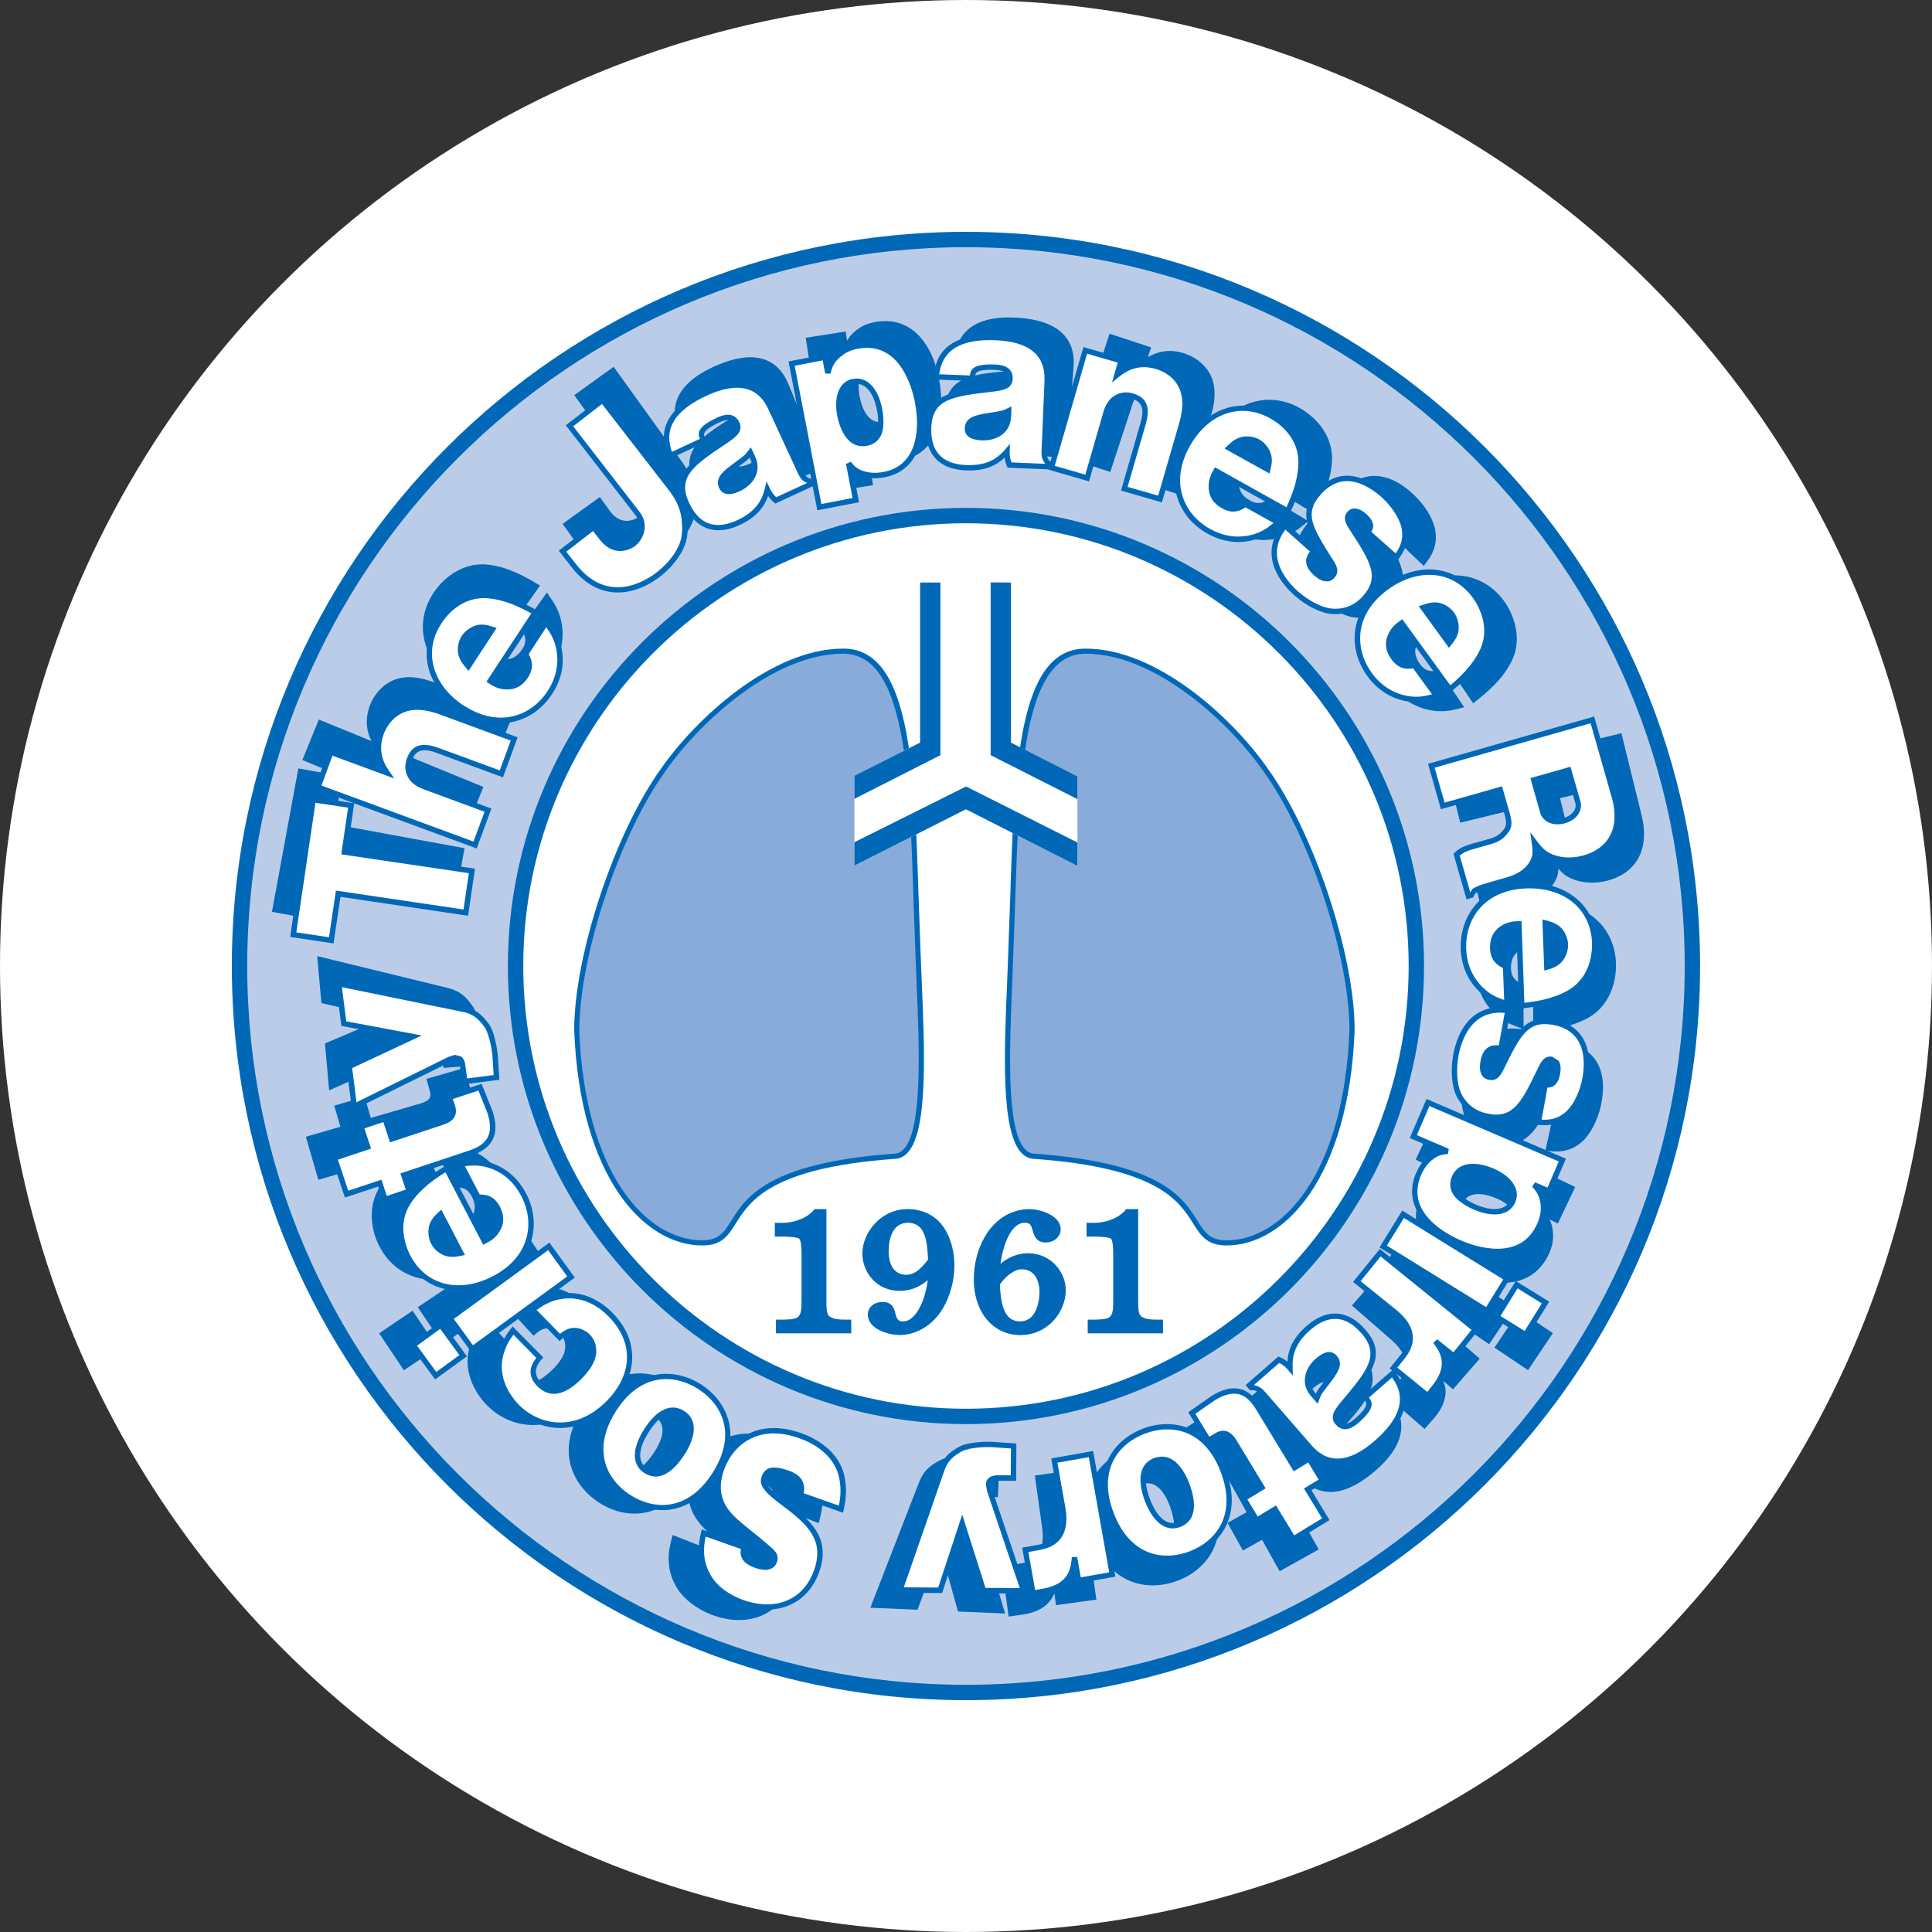 <svg width="25" height="25" viewBox="0 0 25 25" fill="none" xmlns="http://www.w3.org/2000/svg">
<rect x="0" y="0" width="25" height="25" fill="#333333" stroke="none"/>
<circle cx="12.5" cy="12.5" r="12.5" fill="white"/>
<g clip-path="url(#clip0_2380_5110)">
<path d="M12.499 21.9C17.691 21.9 21.9 17.692 21.9 12.5C21.9 7.308 17.691 3.099 12.499 3.099C7.307 3.099 3.099 7.308 3.099 12.5C3.099 17.692 7.308 21.9 12.499 21.9Z" fill="#BBCCE9"/>
<path d="M3 12.5C3 17.738 7.262 22 12.499 22C17.736 22 21.999 17.738 21.999 12.5C21.999 7.261 17.738 3 12.499 3C7.26 3 3 7.262 3 12.5ZM3.199 12.5C3.199 7.371 7.371 3.199 12.499 3.199C17.627 3.199 21.8 7.371 21.8 12.5C21.8 17.628 17.628 21.801 12.499 21.801C7.37 21.801 3.199 17.628 3.199 12.5Z" fill="#0068B7"/>
<path d="M12.499 18.328C15.718 18.328 18.328 15.719 18.328 12.5C18.328 9.28 15.718 6.672 12.499 6.672C9.28 6.672 6.671 9.282 6.671 12.5C6.671 15.718 9.28 18.328 12.499 18.328Z" fill="white"/>
<path d="M6.572 12.5C6.572 15.768 9.231 18.428 12.499 18.428C15.767 18.428 18.427 15.768 18.427 12.5C18.427 9.231 15.768 6.572 12.499 6.572C9.23 6.572 6.572 9.231 6.572 12.5ZM6.771 12.5C6.771 9.341 9.341 6.771 12.499 6.771C15.657 6.771 18.228 9.341 18.228 12.5C18.228 15.659 15.658 18.229 12.499 18.229C9.34 18.229 6.771 15.659 6.771 12.5Z" fill="#0068B7"/>
<path d="M4.207 11.288C4.275 11.3 5.897 11.598 5.897 11.598L6.011 10.976C6.011 10.976 4.389 10.678 4.321 10.665C4.332 10.604 4.431 10.066 4.434 10.05L6.042 10.707L6.255 10.183L5.389 9.828C5.158 9.733 5.195 9.569 5.222 9.502C5.262 9.404 5.33 9.325 5.548 9.415L6.424 9.773L6.638 9.249L5.633 8.837C5.487 8.778 5.354 8.754 5.238 8.765C4.946 8.794 4.824 9.038 4.793 9.111C4.759 9.195 4.746 9.272 4.746 9.34C4.746 9.444 4.776 9.526 4.806 9.589C4.663 9.53 4.126 9.311 4.126 9.311L3.912 9.835L4.427 10.046L3.861 9.943L3.854 9.978L3.519 11.799L4.093 11.905C4.093 11.905 4.195 11.35 4.206 11.287L4.207 11.288Z" fill="#0068B7"/>
<path d="M5.9 8.853C6.407 9.212 6.879 9.026 7.121 8.683C7.308 8.418 7.297 8.165 7.253 7.999C7.216 7.868 7.165 7.795 7.106 7.71L7.077 7.668L7.047 7.709L6.745 8.135L6.757 8.157C6.792 8.227 6.83 8.299 6.749 8.414C6.69 8.497 6.617 8.536 6.526 8.532C6.453 8.528 6.403 8.502 6.356 8.47C6.398 8.412 6.988 7.578 6.988 7.578L6.949 7.554C6.812 7.473 6.582 7.335 6.312 7.306C5.929 7.267 5.691 7.556 5.627 7.646C5.497 7.83 5.447 8.036 5.483 8.241C5.522 8.474 5.67 8.691 5.9 8.854L5.9 8.853ZM6.007 7.906C6.046 7.85 6.12 7.805 6.186 7.798C6.229 7.794 6.263 7.806 6.299 7.817C6.253 7.882 6.062 8.151 6.019 8.213C5.997 8.182 5.977 8.149 5.966 8.107C5.962 8.092 5.961 8.075 5.961 8.058C5.961 8.005 5.977 7.947 6.007 7.906L6.007 7.906Z" fill="#0068B7"/>
<path d="M8.258 6.692C8.244 6.702 8.168 6.753 8.073 6.737C8.005 6.726 7.942 6.682 7.888 6.607L7.762 6.432L7.28 6.779L7.442 7.005C7.794 7.495 8.279 7.412 8.614 7.172C8.791 7.044 8.985 6.826 8.999 6.593C9.014 6.39 8.991 6.208 8.827 5.979L7.941 4.747L7.912 4.767L7.431 5.113L8.314 6.34C8.355 6.398 8.371 6.459 8.36 6.524C8.347 6.604 8.297 6.664 8.258 6.692V6.692Z" fill="#0068B7"/>
<path d="M11.297 6.277C11.297 6.277 11.253 5.999 11.232 5.864C11.251 5.879 11.269 5.895 11.296 5.909C11.398 5.961 11.52 5.978 11.65 5.958C11.815 5.932 11.944 5.856 12.035 5.732C12.211 5.491 12.189 5.147 12.161 4.963C12.112 4.646 11.984 4.398 11.803 4.266C11.673 4.171 11.518 4.137 11.343 4.164C11.229 4.182 11.166 4.215 11.118 4.246C11.037 4.3 10.99 4.357 10.961 4.409C10.955 4.369 10.942 4.29 10.942 4.29L10.426 4.371L10.671 5.942L10.663 5.94C10.624 5.933 10.593 5.902 10.569 5.847L10.2 4.965C10.054 4.617 9.74 4.532 9.291 4.721C8.602 5.009 8.721 5.404 8.772 5.573L8.784 5.611L8.821 5.598L9.305 5.396L9.287 5.361C9.268 5.325 9.264 5.305 9.272 5.286C9.286 5.246 9.354 5.2 9.474 5.15C9.572 5.11 9.643 5.101 9.679 5.185C9.705 5.248 9.656 5.288 9.546 5.357C9.077 5.647 8.799 5.818 8.971 6.229C9.109 6.558 9.367 6.662 9.697 6.524C9.945 6.42 10.043 6.274 10.092 6.15C10.114 6.184 10.137 6.214 10.169 6.241L10.186 6.255L10.689 6.044L10.74 6.365L11.299 6.278L11.297 6.277ZM9.892 5.749C9.892 5.873 9.791 5.963 9.687 6.007C9.622 6.034 9.575 6.042 9.544 6.03C9.528 6.024 9.518 6.012 9.51 5.993C9.504 5.979 9.501 5.966 9.501 5.953C9.501 5.892 9.568 5.843 9.687 5.76C9.792 5.69 9.829 5.664 9.864 5.629C9.866 5.634 9.87 5.644 9.87 5.644C9.886 5.681 9.892 5.716 9.892 5.749ZM11.59 5.19C11.59 5.249 11.583 5.308 11.564 5.351C11.546 5.39 11.512 5.444 11.418 5.459C11.197 5.493 11.132 5.194 11.118 5.101C11.098 4.966 11.109 4.731 11.285 4.703C11.336 4.695 11.383 4.707 11.425 4.737C11.501 4.792 11.556 4.907 11.579 5.059C11.585 5.099 11.59 5.145 11.59 5.19Z" fill="#0068B7"/>
<path d="M12.734 5.904C13.004 5.925 13.159 5.838 13.258 5.75C13.262 5.79 13.266 5.827 13.282 5.866L13.29 5.886L13.829 5.928L13.828 5.931L14.367 6.107L14.659 5.217C14.738 4.973 14.919 5.011 14.972 5.028C15.035 5.048 15.072 5.075 15.092 5.115C15.119 5.167 15.116 5.245 15.082 5.347L14.787 6.245L15.325 6.422L15.665 5.39C15.714 5.243 15.728 5.109 15.708 4.991C15.659 4.704 15.406 4.6 15.329 4.574C15.113 4.503 14.956 4.562 14.854 4.622C14.869 4.576 14.895 4.495 14.895 4.495L14.357 4.318L14.346 4.353L13.861 5.827L13.859 5.826C13.828 5.801 13.814 5.759 13.819 5.699L13.892 4.746C13.921 4.37 13.68 4.151 13.195 4.113C12.448 4.055 12.376 4.462 12.345 4.635L12.338 4.674L12.377 4.678L12.899 4.719V4.68C12.899 4.64 12.905 4.62 12.92 4.606C12.951 4.577 13.032 4.568 13.162 4.578C13.198 4.58 13.273 4.586 13.307 4.626C13.323 4.645 13.33 4.67 13.328 4.702C13.322 4.771 13.26 4.784 13.13 4.795C12.582 4.839 12.256 4.865 12.221 5.308C12.194 5.664 12.376 5.875 12.733 5.903L12.734 5.904Z" fill="#0068B7"/>
<path d="M15.531 6.35C15.582 6.559 15.72 6.74 15.919 6.861C16.197 7.029 16.449 6.999 16.611 6.944C16.741 6.897 16.814 6.837 16.89 6.775L16.929 6.743L16.439 6.447L16.42 6.459C16.353 6.5 16.283 6.543 16.162 6.469C16.074 6.416 16.031 6.346 16.029 6.255C16.029 6.253 16.029 6.249 16.029 6.247C16.029 6.18 16.051 6.131 16.078 6.083C16.139 6.119 17.012 6.649 17.012 6.649L17.031 6.613C17.104 6.47 17.225 6.229 17.236 5.955C17.248 5.57 16.942 5.354 16.848 5.297C16.655 5.18 16.447 5.146 16.244 5.195C16.015 5.251 15.808 5.415 15.663 5.656C15.522 5.888 15.476 6.129 15.531 6.351V6.35ZM16.309 5.728C16.34 5.703 16.371 5.68 16.411 5.668C16.472 5.648 16.555 5.658 16.615 5.694C16.673 5.729 16.723 5.8 16.736 5.865C16.738 5.879 16.739 5.892 16.739 5.906C16.739 5.93 16.731 5.955 16.726 5.979C16.659 5.939 16.375 5.768 16.31 5.728H16.309Z" fill="#0068B7"/>
<path d="M17.535 7.461C17.521 7.475 17.477 7.521 17.368 7.417C17.31 7.362 17.285 7.312 17.291 7.266C17.297 7.231 17.322 7.201 17.346 7.172L17.368 7.147L17.347 7.119L16.945 6.737L16.919 6.772C16.865 6.843 16.765 6.973 16.761 7.148C16.751 7.426 16.974 7.658 17.043 7.723C17.19 7.864 17.376 7.969 17.515 7.988C17.702 8.014 17.878 7.953 18.011 7.814C18.283 7.528 18.134 7.278 17.888 6.863C17.817 6.745 17.815 6.717 17.843 6.687L17.883 6.668C17.911 6.668 17.952 6.688 17.99 6.725C18.086 6.817 18.055 6.856 18.026 6.894L18.006 6.919L18.027 6.945L18.423 7.323L18.447 7.291C18.505 7.215 18.614 7.073 18.57 6.849C18.543 6.711 18.437 6.537 18.3 6.407C18.178 6.29 17.988 6.153 17.774 6.158C17.635 6.162 17.506 6.225 17.391 6.345C17.12 6.629 17.254 6.859 17.497 7.276C17.561 7.383 17.573 7.418 17.534 7.459L17.535 7.461Z" fill="#0068B7"/>
<path d="M17.842 8.207C17.801 8.418 17.85 8.641 17.98 8.834C18.16 9.102 18.401 9.181 18.573 9.2C18.712 9.212 18.802 9.189 18.897 9.164L18.946 9.152L18.627 8.676L18.605 8.679C18.526 8.689 18.445 8.698 18.365 8.58C18.33 8.528 18.313 8.478 18.313 8.428C18.313 8.396 18.32 8.363 18.334 8.331C18.365 8.262 18.41 8.224 18.452 8.194C18.491 8.253 19.062 9.101 19.062 9.101L19.095 9.075C19.221 8.975 19.432 8.808 19.556 8.565C19.729 8.221 19.542 7.896 19.481 7.804C19.209 7.4 18.705 7.329 18.255 7.632C18.029 7.784 17.887 7.983 17.843 8.207H17.842ZM19.139 8.273C19.128 8.314 19.107 8.345 19.084 8.376C19.042 8.314 18.858 8.039 18.812 7.973C18.849 7.963 18.885 7.953 18.927 7.957C18.992 7.965 19.062 8.01 19.102 8.068C19.13 8.109 19.145 8.166 19.145 8.219C19.145 8.237 19.143 8.256 19.139 8.273H19.139Z" fill="#0068B7"/>
<path d="M21.243 10.553L20.981 9.487L20.946 9.496L18.745 10.036L18.895 10.646C18.895 10.646 19.605 10.472 19.668 10.457C19.681 10.513 19.743 10.762 19.743 10.762C19.752 10.798 19.756 10.827 19.756 10.851C19.756 10.899 19.741 10.925 19.724 10.943C19.679 10.996 19.639 11.036 19.534 11.061L19.29 11.121C19.143 11.158 19.092 11.201 19.061 11.228L19.044 11.242L19.047 11.265L19.193 11.857L19.283 11.834L19.297 11.807L19.313 11.783C19.332 11.769 19.36 11.75 19.493 11.717L19.768 11.649C19.875 11.623 20.065 11.551 20.142 11.363C20.159 11.32 20.165 11.282 20.165 11.24C20.208 11.29 20.259 11.339 20.342 11.372C20.471 11.427 20.633 11.437 20.786 11.399C21.178 11.303 21.349 10.986 21.243 10.551L21.243 10.553ZM20.69 10.657C20.69 10.715 20.643 10.794 20.523 10.823C20.372 10.86 20.297 10.776 20.286 10.732C20.286 10.732 20.212 10.43 20.187 10.329C20.242 10.315 20.533 10.243 20.588 10.23C20.603 10.289 20.688 10.634 20.688 10.634C20.69 10.641 20.69 10.649 20.69 10.657H20.69Z" fill="#0068B7"/>
<path d="M19.991 11.67C19.371 11.67 19.092 12.094 19.092 12.513C19.092 12.837 19.248 13.038 19.379 13.149C19.485 13.234 19.569 13.264 19.666 13.299L19.714 13.317L19.715 13.266V12.745L19.694 12.734C19.625 12.697 19.552 12.66 19.552 12.519C19.552 12.417 19.59 12.344 19.667 12.294C19.727 12.256 19.783 12.249 19.84 12.246C19.84 12.318 19.839 13.339 19.839 13.339L19.879 13.337C20.04 13.325 20.308 13.305 20.549 13.172C20.885 12.983 20.911 12.609 20.911 12.499C20.911 12.005 20.541 11.672 19.991 11.67H19.991Z" fill="#0068B7"/>
<path d="M20.296 13.502C19.913 13.417 19.786 13.65 19.555 14.071C19.496 14.185 19.472 14.213 19.417 14.201C19.397 14.196 19.336 14.183 19.367 14.036C19.385 13.957 19.413 13.911 19.456 13.892C19.491 13.878 19.533 13.885 19.569 13.89L19.602 13.896L19.612 13.863L19.731 13.321L19.685 13.316C19.597 13.307 19.434 13.29 19.283 13.377C19.053 13.506 18.966 13.795 18.939 13.914C18.905 14.068 18.89 14.301 18.958 14.458C19.031 14.631 19.175 14.75 19.363 14.791C19.749 14.876 19.886 14.618 20.113 14.191C20.175 14.071 20.2 14.054 20.239 14.063L20.276 14.086C20.291 14.11 20.294 14.155 20.282 14.208C20.254 14.338 20.203 14.332 20.158 14.328L20.126 14.324L20.114 14.355L19.997 14.89L20.036 14.894C20.131 14.904 20.309 14.923 20.477 14.769C20.582 14.673 20.675 14.492 20.715 14.309C20.751 14.145 20.77 13.911 20.655 13.73C20.58 13.614 20.46 13.536 20.296 13.5V13.502Z" fill="#0068B7"/>
<path d="M18.545 14.527L18.318 15.006C18.318 15.006 18.572 15.126 18.696 15.185C18.673 15.192 18.65 15.198 18.623 15.212C18.522 15.268 18.442 15.357 18.384 15.478C18.341 15.569 18.322 15.655 18.322 15.738C18.322 15.926 18.422 16.091 18.567 16.226L18.183 15.968L18.163 15.998L17.862 16.447L19.27 17.394L19.591 16.915L18.904 16.454C18.909 16.456 18.913 16.459 18.918 16.461C19.436 16.706 19.855 16.621 20.039 16.234C20.087 16.131 20.095 16.059 20.097 16.001V15.993C20.097 15.9 20.077 15.832 20.051 15.78C20.087 15.797 20.159 15.832 20.159 15.832L20.383 15.359L18.558 14.496L18.543 14.528L18.545 14.527ZM19.627 15.881C19.605 15.928 19.569 15.96 19.52 15.978C19.432 16.01 19.307 15.991 19.168 15.925C19.088 15.887 18.979 15.819 18.935 15.748C18.92 15.724 18.906 15.694 18.906 15.655C18.906 15.629 18.912 15.6 18.928 15.567C19.023 15.366 19.308 15.48 19.393 15.52C19.486 15.564 19.6 15.647 19.635 15.745C19.651 15.792 19.649 15.836 19.627 15.882V15.881Z" fill="#0068B7"/>
<path d="M19.641 16.988L19.338 17.438L19.773 17.73L20.094 17.251L19.66 16.959L19.641 16.988Z" fill="#0068B7"/>
<path d="M17.843 16.493L17.494 16.893L18.002 17.336C18.325 17.619 18.153 17.816 18.07 17.911L17.939 18.061L17.97 18.088L17.954 18.1L17.547 18.429L17.574 18.457C17.602 18.486 17.612 18.505 17.61 18.525C17.608 18.568 17.555 18.63 17.454 18.712C17.372 18.778 17.305 18.807 17.248 18.735C17.204 18.682 17.24 18.63 17.328 18.531C17.696 18.124 17.915 17.881 17.636 17.535C17.412 17.258 17.135 17.229 16.856 17.453C16.647 17.622 16.594 17.791 16.582 17.923C16.551 17.896 16.521 17.874 16.483 17.857L16.463 17.848L16.012 18.212L16.07 18.285L16.09 18.283C16.13 18.279 16.169 18.301 16.206 18.346L16.807 19.09C16.909 19.216 17.029 19.288 17.164 19.303C17.339 19.322 17.535 19.244 17.748 19.072C18.299 18.627 18.127 18.294 18.024 18.134L18.434 18.491L18.552 18.357C18.668 18.224 18.706 18.105 18.706 18.005C18.706 17.952 18.69 17.91 18.675 17.868C18.724 17.91 18.802 17.978 18.802 17.978L19.147 17.581L17.866 16.464L17.843 16.49V16.493ZM17.206 17.971C17.206 18.024 17.158 18.087 17.079 18.184C16.997 18.282 16.968 18.317 16.945 18.36C16.942 18.357 16.935 18.348 16.935 18.348C16.895 18.299 16.876 18.247 16.876 18.192C16.876 18.184 16.876 18.176 16.877 18.168C16.885 18.09 16.936 18.008 17.01 17.948C17.12 17.859 17.162 17.885 17.183 17.912C17.199 17.931 17.206 17.95 17.206 17.97V17.971Z" fill="#0068B7"/>
<path d="M17.037 19.533L16.838 19.176C16.838 19.176 16.684 19.262 16.639 19.287C16.607 19.229 16.207 18.512 16.207 18.512C16.129 18.372 16.044 18.293 15.939 18.263C15.831 18.232 15.707 18.256 15.563 18.336L15.356 18.469L15.238 18.545L15.254 18.575L15.427 18.885C15.374 18.838 15.317 18.798 15.256 18.767C15.068 18.675 14.844 18.666 14.623 18.741C14.402 18.816 14.23 18.96 14.138 19.147C14.039 19.35 14.034 19.601 14.127 19.872C14.22 20.143 14.376 20.338 14.579 20.438C14.766 20.53 14.99 20.54 15.211 20.464C15.431 20.389 15.603 20.244 15.695 20.057C15.747 19.951 15.773 19.832 15.773 19.705C15.773 19.588 15.751 19.462 15.707 19.333C15.657 19.187 15.588 19.064 15.504 18.965L15.615 18.903C15.653 18.882 15.684 18.875 15.71 18.883C15.742 18.891 15.773 18.923 15.802 18.976C15.802 18.976 16.063 19.443 16.132 19.568C16.084 19.594 15.884 19.706 15.884 19.706L16.083 20.064C16.083 20.064 16.284 19.952 16.331 19.925C16.361 19.979 16.558 20.332 16.558 20.332L17.064 20.05C17.064 20.05 16.866 19.697 16.837 19.644C16.881 19.619 17.036 19.533 17.036 19.533H17.037ZM15.169 19.901C15.146 19.948 15.108 19.98 15.052 20C14.85 20.069 14.735 19.83 14.684 19.682C14.634 19.534 14.58 19.275 14.782 19.206C14.838 19.188 14.889 19.19 14.937 19.214C15.054 19.271 15.12 19.438 15.144 19.506C15.203 19.678 15.211 19.815 15.169 19.901Z" fill="#0068B7"/>
<path d="M13.917 19.019L13.391 19.093L13.484 19.76C13.544 20.185 13.293 20.22 13.159 20.239L12.961 20.267L13.052 20.918L13.228 20.893C13.485 20.857 13.594 20.737 13.643 20.619C13.65 20.674 13.665 20.771 13.665 20.771L14.187 20.699L13.953 19.015L13.917 19.02V19.019Z" fill="#0068B7"/>
<path d="M12.58 19.41L12.592 19.379C12.606 19.367 12.633 19.36 12.669 19.363L12.913 19.373L12.935 18.877L12.594 18.84C12.482 18.836 12.281 18.837 12.171 18.892C12.018 18.97 11.949 19.042 11.894 19.177L11.262 20.804L11.873 20.83C11.873 20.83 12.108 20.192 12.168 20.03C12.215 20.197 12.396 20.853 12.396 20.853L13.006 20.879L12.591 19.486C12.589 19.477 12.579 19.411 12.579 19.411L12.58 19.41Z" fill="#0068B7"/>
<path d="M10.077 18.633C9.819 18.531 9.585 18.524 9.382 18.611C9.267 18.661 9.164 18.743 9.084 18.847C9.128 18.713 9.139 18.58 9.116 18.454C9.079 18.248 8.952 18.063 8.76 17.931C8.569 17.798 8.35 17.746 8.145 17.783C7.922 17.824 7.719 17.97 7.556 18.205C7.416 18.409 7.359 18.598 7.359 18.768C7.359 19.059 7.527 19.29 7.727 19.427C7.919 19.56 8.138 19.612 8.343 19.574C8.565 19.533 8.768 19.387 8.93 19.152C8.932 19.149 8.933 19.147 8.935 19.145C8.831 19.518 9.056 19.728 9.195 19.857C9.198 19.858 9.231 19.888 9.231 19.888C9.322 19.966 9.562 20.174 9.603 20.224C9.624 20.249 9.639 20.271 9.623 20.312C9.594 20.385 9.498 20.364 9.423 20.334C9.298 20.285 9.263 20.232 9.292 20.13L9.301 20.098L8.705 19.863L8.693 19.907C8.662 20.019 8.593 20.281 8.76 20.548C8.843 20.686 9.006 20.814 9.195 20.889C9.657 21.072 10.08 20.91 10.247 20.487C10.42 20.049 10.177 19.806 9.841 19.534C9.559 19.31 9.578 19.26 9.597 19.211C9.608 19.184 9.629 19.151 9.668 19.147C9.707 19.141 9.786 19.157 9.854 19.184C10 19.242 10.041 19.312 10.006 19.444L9.998 19.475L10.594 19.71L10.608 19.654C10.627 19.578 10.662 19.436 10.636 19.254C10.585 18.87 10.229 18.69 10.079 18.631L10.077 18.633ZM8.006 19.025C7.941 18.98 7.918 18.919 7.918 18.854C7.918 18.737 7.996 18.607 8.042 18.54C8.086 18.476 8.202 18.324 8.333 18.3C8.385 18.29 8.434 18.302 8.481 18.335C8.53 18.369 8.558 18.411 8.569 18.464C8.592 18.592 8.499 18.744 8.457 18.804C8.354 18.955 8.249 19.043 8.156 19.061C8.104 19.07 8.055 19.059 8.006 19.025V19.025Z" fill="#0068B7"/>
<path d="M7.621 16.935C7.408 16.701 7.186 16.651 7.038 16.649C6.951 16.646 6.861 16.66 6.776 16.689L7.136 16.447L6.814 15.969L6.785 15.989L6.294 16.319C6.426 16.216 6.521 16.09 6.573 15.944C6.646 15.741 6.63 15.514 6.531 15.304C6.392 15.01 6.165 14.896 5.999 14.852C5.867 14.82 5.778 14.829 5.674 14.839L5.624 14.845L5.645 14.891L5.867 15.362H5.892C5.971 15.366 6.052 15.369 6.112 15.496C6.133 15.541 6.143 15.582 6.143 15.622C6.143 15.666 6.13 15.707 6.105 15.748C6.066 15.81 6.017 15.841 5.969 15.866C5.938 15.802 5.501 14.878 5.501 14.878L5.461 14.901C5.346 14.967 5.167 15.071 5.018 15.23C5.007 15.193 4.97 15.064 4.958 15.023C5.022 15.004 5.81 14.775 5.81 14.775C5.964 14.731 6.06 14.665 6.113 14.57C6.142 14.517 6.156 14.457 6.156 14.387C6.156 14.328 6.146 14.261 6.124 14.187L6.042 13.956L5.995 13.823L5.963 13.832L5.518 13.961L5.56 14.111C5.566 14.132 5.569 14.149 5.569 14.165C5.569 14.182 5.566 14.196 5.559 14.208C5.544 14.237 5.506 14.26 5.448 14.277C5.448 14.277 4.934 14.426 4.798 14.466C4.782 14.413 4.719 14.193 4.719 14.193L4.325 14.307C4.325 14.307 4.389 14.527 4.405 14.58C4.346 14.597 3.958 14.71 3.958 14.71L4.119 15.267C4.119 15.267 4.508 15.153 4.566 15.136C4.58 15.185 4.629 15.356 4.629 15.356L5.004 15.246C4.979 15.274 4.955 15.303 4.933 15.334C4.711 15.647 4.847 15.997 4.894 16.097C4.99 16.3 5.145 16.444 5.341 16.515C5.562 16.594 5.825 16.572 6.079 16.451C6.107 16.438 6.134 16.423 6.16 16.409L5.406 16.915L5.729 17.394L6.518 16.862L6.904 17.285L6.93 17.261C7.101 17.104 7.239 17.244 7.255 17.261C7.308 17.32 7.327 17.401 7.305 17.49C7.28 17.596 7.168 17.706 7.122 17.748C6.918 17.935 6.759 17.96 6.636 17.824C6.545 17.726 6.552 17.622 6.656 17.518L6.68 17.494L6.288 17.064L6.262 17.095C6.216 17.15 6.122 17.265 6.075 17.436C5.975 17.792 6.203 18.078 6.276 18.157C6.433 18.33 6.642 18.43 6.863 18.439C7.099 18.449 7.332 18.355 7.537 18.167C7.939 17.8 7.973 17.316 7.624 16.934L7.621 16.935ZM5.462 16.028C5.399 16.011 5.337 15.956 5.306 15.893C5.29 15.859 5.282 15.818 5.282 15.779C5.282 15.745 5.288 15.712 5.3 15.684C5.316 15.645 5.342 15.618 5.37 15.592C5.402 15.659 5.546 15.964 5.579 16.033C5.54 16.037 5.503 16.039 5.461 16.029L5.462 16.028Z" fill="#0068B7"/>
<path d="M5.31 16.98L4.906 17.253L5.226 17.731L5.66 17.439L5.339 16.96L5.31 16.98Z" fill="#0068B7"/>
<path d="M4.258 14.11L5.585 13.517C5.595 13.512 5.658 13.495 5.658 13.495C5.672 13.494 5.709 13.49 5.717 13.577L5.739 13.819L6.233 13.777L6.225 13.434C6.217 13.345 6.19 13.128 6.118 13.023C6.022 12.882 5.941 12.823 5.799 12.785L4.105 12.372L4.109 12.422L4.159 12.98C4.159 12.98 4.822 13.13 4.991 13.169C4.832 13.236 4.205 13.502 4.205 13.502L4.259 14.11H4.258Z" fill="#0068B7"/>
<path d="M6.107 11.27L6.028 11.809L4.376 11.565L4.287 12.168L3.795 12.095L4.053 10.349L4.545 10.422L4.456 11.025L6.107 11.269L6.107 11.27Z" fill="white"/>
<path d="M4.018 10.344L3.755 12.124L4.316 12.208C4.316 12.208 4.396 11.666 4.406 11.605C4.472 11.614 6.057 11.85 6.057 11.85L6.146 11.241C6.146 11.241 4.561 11.006 4.495 10.997C4.504 10.936 4.584 10.394 4.584 10.394L4.023 10.31L4.019 10.344H4.018ZM4.082 10.388C4.137 10.396 4.45 10.443 4.505 10.451C4.495 10.512 4.416 11.055 4.416 11.055C4.416 11.055 6.001 11.289 6.067 11.299C6.059 11.355 6.006 11.713 5.998 11.769C5.932 11.759 4.347 11.524 4.347 11.524C4.347 11.524 4.267 12.067 4.257 12.128C4.202 12.12 3.889 12.073 3.834 12.065C3.844 12 4.072 10.453 4.082 10.388L4.082 10.388Z" fill="#0068B7"/>
<path d="M4.28 9.733L5.01 10.003C4.956 9.925 4.837 9.746 4.933 9.484C4.968 9.39 5.079 9.189 5.326 9.154C5.462 9.136 5.601 9.174 5.694 9.209L6.653 9.562L6.487 10.014L5.658 9.708C5.409 9.616 5.336 9.723 5.298 9.825C5.257 9.935 5.271 10.098 5.492 10.18L6.314 10.483L6.147 10.934L4.114 10.185L4.28 9.733V9.733Z" fill="white"/>
<path d="M5.321 9.12C5.039 9.158 4.928 9.399 4.901 9.472C4.873 9.546 4.863 9.616 4.863 9.677C4.863 9.786 4.896 9.872 4.93 9.936C4.79 9.884 4.26 9.689 4.26 9.689L4.07 10.206L6.168 10.979L6.359 10.463L5.505 10.148C5.419 10.116 5.361 10.069 5.334 10.01C5.302 9.941 5.319 9.872 5.332 9.837C5.368 9.74 5.431 9.661 5.646 9.741L6.508 10.059L6.698 9.541L5.707 9.177C5.564 9.124 5.435 9.105 5.321 9.12V9.12ZM5.039 9.983C4.99 9.911 4.875 9.743 4.966 9.496C4.989 9.433 5.087 9.223 5.331 9.189C5.432 9.176 5.551 9.194 5.682 9.242C5.682 9.242 6.454 9.526 6.609 9.583C6.589 9.635 6.485 9.918 6.467 9.969C6.406 9.947 5.67 9.676 5.67 9.676C5.392 9.573 5.306 9.705 5.266 9.813C5.252 9.849 5.245 9.887 5.245 9.924C5.245 9.964 5.253 10.003 5.27 10.039C5.306 10.116 5.377 10.175 5.481 10.213C5.481 10.213 6.121 10.449 6.27 10.504C6.251 10.555 6.147 10.838 6.127 10.89C6.065 10.867 4.222 10.187 4.16 10.165C4.179 10.113 4.283 9.83 4.302 9.778C4.361 9.8 5.101 10.073 5.101 10.073L5.04 9.983H5.039Z" fill="#0068B7"/>
<path d="M7.215 8.322C7.176 8.203 7.125 8.136 7.066 8.056L6.8 8.463C6.838 8.53 6.889 8.617 6.8 8.752C6.743 8.839 6.665 8.89 6.559 8.888C6.462 8.888 6.396 8.847 6.343 8.813L6.926 7.924C6.791 7.851 6.566 7.725 6.306 7.707C5.982 7.684 5.773 7.912 5.686 8.045C5.432 8.431 5.56 8.883 5.983 9.16C6.448 9.465 6.89 9.307 7.115 8.963C7.275 8.72 7.265 8.489 7.215 8.322H7.215ZM5.968 8.473C5.946 8.399 5.965 8.307 6.005 8.247C6.048 8.183 6.125 8.132 6.199 8.12C6.265 8.112 6.318 8.128 6.373 8.146L6.06 8.623C6.022 8.579 5.987 8.536 5.968 8.473Z" fill="white"/>
<path d="M5.656 8.026C5.536 8.208 5.495 8.41 5.536 8.609C5.583 8.833 5.735 9.039 5.964 9.189C6.185 9.334 6.417 9.386 6.635 9.341C6.84 9.298 7.021 9.17 7.144 8.981C7.317 8.719 7.296 8.472 7.248 8.312C7.209 8.189 7.156 8.116 7.099 8.04L7.069 8.001L7.038 8.038L6.76 8.462L6.772 8.483C6.809 8.549 6.847 8.617 6.772 8.733C6.717 8.816 6.648 8.855 6.56 8.854C6.486 8.854 6.434 8.827 6.393 8.801C6.431 8.744 6.975 7.912 6.975 7.912L6.935 7.89C6.799 7.816 6.571 7.691 6.308 7.672C5.936 7.646 5.715 7.937 5.656 8.026ZM6.001 9.131C5.788 8.991 5.647 8.8 5.604 8.594C5.566 8.414 5.604 8.231 5.714 8.064C5.782 7.959 5.977 7.719 6.303 7.741C6.536 7.758 6.741 7.864 6.875 7.937C6.836 7.995 6.294 8.822 6.294 8.822L6.324 8.841C6.373 8.873 6.448 8.922 6.559 8.922C6.671 8.924 6.763 8.873 6.83 8.77C6.87 8.708 6.884 8.654 6.884 8.608C6.884 8.549 6.861 8.503 6.841 8.465C6.859 8.437 7.025 8.183 7.068 8.117C7.112 8.178 7.152 8.238 7.181 8.331C7.199 8.388 7.212 8.459 7.212 8.538C7.212 8.658 7.181 8.797 7.086 8.942C6.973 9.116 6.807 9.233 6.62 9.272C6.421 9.313 6.207 9.264 6.002 9.13L6.001 9.131Z" fill="#0068B7"/>
<path d="M6.194 8.085C6.111 8.098 6.024 8.155 5.976 8.227C5.928 8.3 5.911 8.403 5.934 8.482C5.957 8.555 5.997 8.603 6.033 8.645L6.063 8.681L6.426 8.126L6.384 8.112C6.328 8.093 6.268 8.076 6.194 8.085ZM5.994 8.406C5.994 8.358 6.009 8.305 6.035 8.266C6.072 8.21 6.142 8.164 6.205 8.154C6.245 8.15 6.28 8.159 6.316 8.169C6.274 8.233 6.098 8.502 6.058 8.563C6.034 8.532 6.014 8.502 6.002 8.463C5.997 8.446 5.995 8.426 5.995 8.407L5.994 8.406Z" fill="#0068B7"/>
<path d="M7.796 5.179L8.679 6.316C8.834 6.517 8.868 6.682 8.86 6.886C8.854 7.118 8.654 7.33 8.52 7.434C8.22 7.665 7.777 7.774 7.424 7.318L7.28 7.132L7.68 6.821L7.788 6.959C7.953 7.172 8.139 7.083 8.199 7.036C8.286 6.968 8.367 6.798 8.248 6.643L7.369 5.509L7.796 5.179Z" fill="white"/>
<path d="M7.776 5.152L7.321 5.503L8.221 6.664C8.334 6.811 8.241 6.959 8.178 7.008C8.165 7.019 8.093 7.071 8 7.058C7.933 7.05 7.871 7.01 7.816 6.938L7.687 6.772L7.231 7.126L7.397 7.339C7.756 7.804 8.223 7.707 8.542 7.461C8.709 7.331 8.89 7.112 8.896 6.886C8.904 6.688 8.874 6.512 8.707 6.295L7.803 5.13L7.776 5.152ZM7.79 5.228C7.831 5.28 8.651 6.338 8.651 6.338C8.791 6.519 8.827 6.664 8.827 6.83C8.827 6.848 8.827 6.865 8.825 6.884C8.82 7.087 8.653 7.286 8.498 7.406C8.357 7.516 7.864 7.831 7.451 7.297C7.451 7.297 7.368 7.19 7.328 7.139C7.372 7.105 7.63 6.905 7.674 6.871C7.701 6.906 7.76 6.981 7.76 6.981C7.827 7.068 7.904 7.117 7.99 7.128C8.083 7.14 8.17 7.103 8.22 7.063C8.285 7.013 8.343 6.918 8.343 6.812C8.343 6.75 8.323 6.684 8.274 6.621C8.274 6.621 7.546 5.682 7.417 5.516C7.462 5.481 7.745 5.262 7.79 5.227L7.79 5.228Z" fill="#0068B7"/>
<path d="M10.038 6.475C9.989 6.437 9.96 6.398 9.93 6.333C9.898 6.467 9.825 6.638 9.555 6.764C9.369 6.849 9.068 6.912 8.886 6.519C8.717 6.154 8.955 5.995 9.394 5.701C9.486 5.638 9.581 5.577 9.536 5.481C9.476 5.352 9.347 5.411 9.29 5.437C9.046 5.55 9.057 5.618 9.101 5.696L8.673 5.895C8.618 5.736 8.494 5.383 9.128 5.09C9.429 4.951 9.793 4.89 9.973 5.279L10.363 6.122C10.382 6.163 10.418 6.219 10.483 6.229L10.499 6.263L10.039 6.476L10.038 6.475ZM9.709 5.855C9.662 5.918 9.65 5.926 9.517 6.022C9.384 6.121 9.288 6.192 9.339 6.3C9.384 6.398 9.503 6.349 9.557 6.325C9.695 6.26 9.828 6.111 9.74 5.92L9.709 5.855Z" fill="white"/>
<path d="M9.112 5.058C8.451 5.363 8.583 5.743 8.64 5.905L8.652 5.941L8.687 5.926L9.149 5.712L9.131 5.679C9.111 5.645 9.107 5.625 9.113 5.607C9.126 5.568 9.19 5.521 9.304 5.468C9.397 5.426 9.467 5.414 9.505 5.495C9.532 5.555 9.486 5.595 9.382 5.667C8.937 5.964 8.672 6.141 8.854 6.533C9 6.847 9.254 6.94 9.569 6.795C9.807 6.686 9.896 6.54 9.94 6.418C9.962 6.45 9.986 6.479 10.018 6.503L10.034 6.516L10.546 6.279L10.508 6.196L10.489 6.194C10.451 6.188 10.42 6.158 10.396 6.106L10.006 5.263C9.852 4.93 9.543 4.859 9.114 5.056L9.112 5.058ZM8.66 5.664C8.66 5.502 8.75 5.302 9.142 5.121C9.535 4.939 9.805 4.997 9.941 5.293L10.331 6.136C10.364 6.209 10.406 6.235 10.445 6.249C10.382 6.278 10.081 6.418 10.045 6.434C10.011 6.404 9.987 6.372 9.961 6.318L9.919 6.229L9.896 6.325C9.865 6.452 9.797 6.613 9.539 6.732C9.256 6.862 9.046 6.786 8.916 6.504C8.76 6.166 8.978 6.02 9.413 5.73C9.51 5.663 9.623 5.587 9.568 5.467C9.493 5.306 9.329 5.381 9.276 5.406C9.137 5.47 9.067 5.526 9.047 5.586C9.043 5.599 9.041 5.611 9.041 5.623C9.041 5.643 9.051 5.66 9.058 5.678C9.015 5.698 8.751 5.82 8.695 5.847C8.678 5.796 8.66 5.736 8.66 5.665V5.664Z" fill="#0068B7"/>
<path d="M9.681 5.834C9.638 5.892 9.628 5.899 9.504 5.989C9.361 6.095 9.244 6.182 9.306 6.316C9.323 6.35 9.347 6.374 9.38 6.386C9.444 6.409 9.52 6.38 9.571 6.357C9.738 6.28 9.865 6.11 9.771 5.906L9.716 5.788L9.681 5.835V5.834ZM9.404 6.321C9.388 6.315 9.378 6.304 9.37 6.287C9.363 6.272 9.359 6.259 9.359 6.245C9.359 6.186 9.424 6.136 9.537 6.052C9.635 5.981 9.67 5.955 9.701 5.921C9.703 5.926 9.707 5.936 9.707 5.936C9.725 5.974 9.733 6.01 9.733 6.044C9.733 6.162 9.639 6.249 9.541 6.295C9.479 6.324 9.433 6.333 9.404 6.322V6.321Z" fill="#0068B7"/>
<path d="M11.075 6.472L10.603 6.563L10.243 4.705L10.675 4.623L10.714 4.828C10.732 4.757 10.756 4.658 10.89 4.562C10.933 4.532 10.99 4.5 11.093 4.48C11.55 4.391 11.794 4.784 11.874 5.2C11.951 5.597 11.884 6.057 11.441 6.143C11.342 6.162 11.226 6.162 11.117 6.111C11.053 6.081 11.022 6.046 10.983 5.997L11.075 6.473V6.472ZM11.375 5.603C11.407 5.522 11.4 5.393 11.382 5.3C11.331 5.037 11.197 4.907 11.043 4.936C10.855 4.973 10.834 5.203 10.867 5.369C10.886 5.475 10.97 5.78 11.211 5.733C11.319 5.713 11.356 5.646 11.375 5.602V5.603Z" fill="white"/>
<path d="M11.086 4.445C10.976 4.467 10.915 4.501 10.87 4.533C10.793 4.588 10.751 4.644 10.724 4.696C10.717 4.658 10.702 4.581 10.702 4.581L10.203 4.677L10.576 6.603L11.116 6.499C11.116 6.499 11.064 6.231 11.039 6.1C11.058 6.114 11.075 6.129 11.102 6.142C11.203 6.188 11.322 6.201 11.448 6.176C11.607 6.145 11.73 6.066 11.814 5.943C11.976 5.703 11.943 5.369 11.909 5.192C11.827 4.77 11.568 4.352 11.087 4.445H11.086ZM10.91 4.59C10.951 4.561 11.002 4.532 11.099 4.513C11.642 4.409 11.803 5.017 11.839 5.206C11.894 5.489 11.864 5.744 11.755 5.904C11.682 6.012 11.574 6.081 11.433 6.107C11.321 6.129 11.219 6.119 11.13 6.079C11.071 6.05 11.044 6.019 11.009 5.975L10.947 6.003C10.947 6.003 11.021 6.386 11.032 6.444C10.978 6.455 10.683 6.512 10.629 6.522C10.616 6.458 10.295 4.797 10.283 4.733C10.336 4.723 10.592 4.673 10.645 4.663C10.654 4.711 10.678 4.834 10.678 4.834L10.746 4.835C10.764 4.765 10.786 4.678 10.909 4.591L10.91 4.59Z" fill="#0068B7"/>
<path d="M11.036 4.902C10.97 4.915 10.917 4.95 10.88 5.005C10.794 5.133 10.822 5.321 10.833 5.376C10.844 5.436 10.89 5.641 11.022 5.731C11.08 5.77 11.146 5.782 11.217 5.769C11.354 5.743 11.394 5.648 11.407 5.617C11.451 5.506 11.425 5.342 11.416 5.294C11.384 5.127 11.318 5.005 11.226 4.942C11.168 4.904 11.103 4.89 11.036 4.904V4.902ZM11.062 5.672C10.975 5.613 10.922 5.473 10.902 5.363C10.882 5.263 10.882 5.128 10.938 5.044C10.965 5.004 11.002 4.98 11.05 4.971C11.099 4.961 11.145 4.971 11.187 4.999C11.263 5.05 11.32 5.159 11.348 5.306C11.357 5.351 11.363 5.406 11.363 5.458C11.363 5.507 11.358 5.553 11.344 5.589C11.325 5.632 11.293 5.682 11.205 5.699C11.15 5.71 11.104 5.701 11.062 5.672Z" fill="#0068B7"/>
<path d="M13.061 6.018C13.035 5.96 13.027 5.912 13.03 5.841C12.94 5.946 12.797 6.064 12.5 6.052C12.295 6.044 11.998 5.963 12.016 5.529C12.033 5.127 12.318 5.094 12.842 5.033C12.952 5.02 13.064 5.008 13.069 4.903C13.075 4.759 12.933 4.754 12.87 4.751C12.602 4.74 12.58 4.805 12.584 4.895L12.112 4.875C12.136 4.71 12.187 4.339 12.884 4.367C13.215 4.381 13.567 4.493 13.55 4.922L13.511 5.85C13.51 5.895 13.517 5.961 13.569 6L13.567 6.037L13.061 6.016V6.018ZM13.052 5.315C12.982 5.349 12.967 5.351 12.804 5.377C12.64 5.404 12.523 5.423 12.518 5.542C12.513 5.65 12.642 5.661 12.701 5.664C12.854 5.67 13.04 5.599 13.049 5.387L13.051 5.315H13.052Z" fill="white"/>
<path d="M12.078 4.87L12.073 4.908L12.111 4.911L12.62 4.932L12.618 4.894C12.617 4.855 12.622 4.836 12.635 4.822C12.664 4.793 12.743 4.781 12.869 4.786C12.972 4.791 13.039 4.812 13.034 4.902C13.032 4.968 12.972 4.983 12.845 4.997C12.315 5.059 12 5.096 11.982 5.528C11.967 5.874 12.151 6.073 12.499 6.087C12.76 6.098 12.907 6.01 13 5.921C13.005 5.96 13.013 5.995 13.03 6.032L13.039 6.052L13.602 6.075L13.606 5.984L13.591 5.973C13.559 5.95 13.545 5.91 13.547 5.851L13.585 4.924C13.6 4.557 13.359 4.353 12.887 4.333C12.16 4.303 12.103 4.7 12.079 4.87H12.078ZM12.883 4.403C13.303 4.42 13.516 4.585 13.516 4.893C13.516 4.902 13.516 4.912 13.516 4.922L13.477 5.85C13.477 5.854 13.477 5.857 13.477 5.861C13.477 5.922 13.497 5.967 13.528 6.002C13.461 5.999 13.132 5.986 13.089 5.984C13.075 5.947 13.065 5.913 13.065 5.865C13.065 5.858 13.065 5.851 13.065 5.843L13.068 5.743L13.004 5.819C12.919 5.918 12.786 6.03 12.502 6.018C12.19 6.005 12.039 5.841 12.051 5.531C12.067 5.159 12.327 5.129 12.845 5.068C12.963 5.054 13.098 5.038 13.104 4.905C13.112 4.728 12.932 4.719 12.873 4.717C12.719 4.711 12.631 4.728 12.586 4.773C12.561 4.798 12.553 4.828 12.551 4.859C12.498 4.857 12.213 4.845 12.153 4.843C12.181 4.67 12.264 4.377 12.884 4.403H12.883Z" fill="#0068B7"/>
<path d="M13.037 5.284C12.972 5.316 12.962 5.317 12.801 5.342C12.632 5.37 12.49 5.394 12.484 5.541C12.482 5.609 12.517 5.69 12.701 5.698C12.885 5.707 13.075 5.613 13.084 5.388L13.089 5.258L13.037 5.284ZM12.703 5.629C12.573 5.623 12.553 5.584 12.553 5.548C12.553 5.546 12.553 5.545 12.553 5.544C12.557 5.457 12.638 5.44 12.807 5.412C12.93 5.393 12.972 5.385 13.015 5.369C13.015 5.375 13.015 5.385 13.015 5.385C13.007 5.574 12.842 5.634 12.704 5.629H12.703Z" fill="#0068B7"/>
<path d="M14.506 4.668L14.453 4.853C14.527 4.794 14.696 4.662 14.963 4.739C15.059 4.767 15.271 4.861 15.322 5.104C15.35 5.239 15.322 5.379 15.294 5.476L15.011 6.457L14.548 6.323L14.793 5.475C14.866 5.221 14.754 5.155 14.651 5.125C14.537 5.092 14.376 5.117 14.311 5.344L14.068 6.185L13.606 6.052L14.044 4.534L14.506 4.668Z" fill="white"/>
<path d="M14.01 4.524L13.563 6.076L14.092 6.229L14.344 5.354C14.37 5.266 14.411 5.205 14.469 5.174C14.536 5.137 14.606 5.149 14.642 5.159C14.741 5.188 14.824 5.245 14.76 5.466L14.506 6.348L15.035 6.501L15.328 5.486C15.37 5.339 15.379 5.209 15.356 5.098C15.297 4.819 15.048 4.728 14.973 4.706C14.762 4.645 14.609 4.708 14.513 4.769C14.527 4.723 14.549 4.644 14.549 4.644L14.02 4.491L14.01 4.525L14.01 4.524ZM14.067 4.577C14.12 4.593 14.41 4.676 14.463 4.692C14.45 4.737 14.389 4.949 14.389 4.949L14.474 4.881C14.542 4.826 14.701 4.7 14.954 4.774C15.019 4.792 15.237 4.871 15.288 5.112C15.295 5.146 15.299 5.183 15.299 5.222C15.299 5.296 15.286 5.378 15.261 5.467C15.261 5.467 15.005 6.352 14.987 6.414C14.934 6.399 14.645 6.315 14.591 6.3C14.61 6.238 14.827 5.485 14.827 5.485C14.844 5.424 14.852 5.373 14.852 5.33C14.852 5.17 14.748 5.117 14.661 5.091C14.581 5.068 14.5 5.076 14.435 5.112C14.36 5.153 14.307 5.228 14.277 5.335C14.277 5.335 14.088 5.99 14.044 6.142C13.991 6.127 13.701 6.043 13.648 6.028C13.666 5.965 14.049 4.639 14.067 4.576L14.067 4.577Z" fill="#0068B7"/>
<path d="M15.736 6.094C15.706 6.15 15.67 6.218 15.676 6.315C15.682 6.422 15.739 6.496 15.831 6.547C15.97 6.625 16.053 6.568 16.118 6.526L16.542 6.762C16.468 6.827 16.405 6.882 16.288 6.93C16.126 6.991 15.896 7.017 15.643 6.875C15.283 6.676 15.094 6.245 15.364 5.76C15.61 5.319 16.051 5.159 16.455 5.383C16.594 5.461 16.836 5.654 16.837 5.979C16.836 6.239 16.728 6.473 16.664 6.613L15.736 6.095V6.094ZM16.403 6.076C16.418 6.021 16.429 5.966 16.416 5.902C16.4 5.829 16.342 5.754 16.277 5.717C16.212 5.682 16.12 5.67 16.048 5.696C15.986 5.719 15.945 5.757 15.904 5.798L16.403 6.076Z" fill="white"/>
<path d="M15.334 5.743C15.205 5.974 15.169 6.209 15.23 6.423C15.288 6.624 15.428 6.796 15.626 6.906C15.901 7.059 16.145 7.021 16.301 6.962C16.425 6.911 16.493 6.851 16.566 6.788L16.602 6.756L16.116 6.485L16.097 6.497C16.033 6.54 15.968 6.583 15.848 6.517C15.761 6.469 15.716 6.402 15.712 6.314C15.712 6.307 15.712 6.3 15.712 6.294C15.712 6.235 15.731 6.188 15.753 6.144C15.813 6.178 16.681 6.662 16.681 6.662L16.7 6.622C16.764 6.481 16.872 6.244 16.873 5.979C16.872 5.606 16.567 5.406 16.473 5.354C16.06 5.123 15.592 5.284 15.335 5.744L15.334 5.743ZM15.659 6.845C15.478 6.744 15.35 6.588 15.297 6.404C15.241 6.209 15.274 5.991 15.394 5.777C15.634 5.346 16.054 5.2 16.437 5.414C16.546 5.475 16.8 5.652 16.801 5.979C16.801 6.213 16.71 6.425 16.647 6.564C16.585 6.529 15.722 6.047 15.722 6.047L15.705 6.077C15.669 6.142 15.634 6.215 15.64 6.317C15.646 6.43 15.704 6.518 15.813 6.577C15.957 6.658 16.051 6.607 16.117 6.565C16.146 6.581 16.411 6.729 16.479 6.767C16.423 6.815 16.366 6.859 16.274 6.896C16.133 6.95 15.91 6.985 15.659 6.844L15.659 6.845Z" fill="#0068B7"/>
<path d="M16.037 5.663C15.966 5.689 15.921 5.733 15.88 5.772L15.847 5.805L16.426 6.127L16.438 6.085C16.452 6.028 16.466 5.967 16.451 5.894C16.433 5.812 16.37 5.729 16.294 5.686C16.217 5.644 16.114 5.635 16.037 5.663ZM16.061 5.729C16.119 5.707 16.201 5.715 16.261 5.748C16.319 5.78 16.369 5.847 16.383 5.909C16.387 5.926 16.389 5.942 16.389 5.959C16.389 5.981 16.383 6.001 16.378 6.022C16.314 5.985 16.029 5.827 15.965 5.791C15.992 5.766 16.022 5.743 16.061 5.729H16.061Z" fill="#0068B7"/>
<path d="M17.699 6.888C17.727 6.849 17.78 6.786 17.655 6.676C17.612 6.638 17.523 6.577 17.462 6.646C17.413 6.699 17.441 6.755 17.502 6.848C17.758 7.245 17.903 7.465 17.664 7.734C17.541 7.873 17.383 7.926 17.22 7.909C17.08 7.894 16.9 7.792 16.77 7.676C16.734 7.644 16.488 7.426 16.488 7.154C16.485 6.992 16.574 6.87 16.624 6.8L16.998 7.132C16.974 7.163 16.944 7.201 16.937 7.247C16.931 7.296 16.952 7.353 17.029 7.421C17.074 7.462 17.171 7.533 17.241 7.455C17.299 7.389 17.262 7.327 17.206 7.243C16.954 6.842 16.828 6.644 17.064 6.377C17.376 6.027 17.729 6.257 17.901 6.408C18.032 6.525 18.137 6.686 18.167 6.811C18.215 7.009 18.123 7.14 18.069 7.216L17.7 6.889L17.699 6.888Z" fill="white"/>
<path d="M17.037 6.354C16.785 6.64 16.923 6.859 17.173 7.256C17.235 7.351 17.253 7.388 17.215 7.432C17.202 7.447 17.187 7.455 17.17 7.455C17.139 7.457 17.097 7.436 17.052 7.396C16.993 7.343 16.967 7.296 16.972 7.251C16.977 7.216 17.002 7.184 17.025 7.156L17.045 7.129L17.021 7.106L16.619 6.747L16.592 6.785C16.539 6.86 16.452 6.985 16.454 7.155C16.454 7.426 16.679 7.642 16.747 7.702C16.896 7.835 17.08 7.929 17.216 7.943C17.399 7.963 17.567 7.896 17.69 7.757C17.945 7.47 17.791 7.232 17.537 6.837C17.464 6.726 17.462 6.698 17.488 6.668C17.529 6.622 17.596 6.669 17.633 6.701C17.73 6.788 17.702 6.826 17.674 6.863L17.655 6.889L17.676 6.914L18.074 7.266L18.096 7.235C18.151 7.159 18.252 7.018 18.2 6.802C18.168 6.668 18.059 6.503 17.924 6.381C17.733 6.213 17.364 5.985 17.038 6.353L17.037 6.354ZM17.174 7.524C17.209 7.522 17.241 7.507 17.267 7.477C17.344 7.39 17.289 7.305 17.234 7.223C16.984 6.825 16.871 6.646 17.089 6.4C17.361 6.093 17.667 6.249 17.877 6.433C18.001 6.544 18.104 6.699 18.133 6.818C18.141 6.853 18.145 6.887 18.145 6.918C18.145 7.028 18.099 7.104 18.06 7.161C18.011 7.118 17.781 6.913 17.744 6.881C17.757 6.861 17.769 6.837 17.769 6.806C17.769 6.764 17.748 6.712 17.678 6.65C17.585 6.567 17.494 6.557 17.436 6.623C17.365 6.702 17.423 6.79 17.473 6.867C17.731 7.267 17.858 7.463 17.638 7.711C17.528 7.835 17.385 7.892 17.223 7.874C17.102 7.861 16.93 7.772 16.793 7.65C16.747 7.61 16.523 7.402 16.523 7.154V7.148C16.523 7.019 16.584 6.921 16.631 6.853C16.68 6.896 16.914 7.104 16.951 7.137C16.93 7.166 16.908 7.199 16.902 7.241C16.902 7.247 16.901 7.254 16.901 7.26C16.901 7.323 16.936 7.384 17.005 7.446C17.066 7.499 17.122 7.526 17.174 7.523V7.524Z" fill="#0068B7"/>
<path d="M18.138 8.061C18.086 8.097 18.026 8.144 17.99 8.235C17.95 8.335 17.971 8.426 18.033 8.51C18.127 8.64 18.226 8.624 18.302 8.611L18.588 9.004C18.493 9.032 18.412 9.056 18.286 9.049C18.114 9.036 17.894 8.963 17.723 8.729C17.481 8.396 17.491 7.926 17.94 7.6C18.349 7.303 18.818 7.343 19.088 7.717C19.182 7.847 19.32 8.123 19.186 8.418C19.076 8.654 18.879 8.821 18.762 8.92L18.139 8.061H18.138ZM18.751 8.325C18.787 8.28 18.82 8.236 18.836 8.172C18.852 8.099 18.831 8.008 18.786 7.946C18.743 7.886 18.665 7.837 18.588 7.83C18.522 7.825 18.47 7.843 18.415 7.862L18.751 8.325H18.751Z" fill="white"/>
<path d="M17.919 7.572C17.431 7.927 17.455 8.419 17.694 8.75C17.88 9.004 18.116 9.072 18.283 9.084C18.415 9.091 18.499 9.067 18.596 9.038L18.644 9.024L18.616 8.983L18.318 8.573L18.294 8.577C18.218 8.588 18.141 8.599 18.06 8.489C18.023 8.437 18.004 8.386 18.004 8.335C18.004 8.306 18.01 8.277 18.021 8.248C18.047 8.181 18.089 8.143 18.131 8.11C18.172 8.166 18.755 8.969 18.755 8.969L18.783 8.945C18.903 8.844 19.103 8.674 19.216 8.432C19.372 8.091 19.179 7.782 19.116 7.696C18.988 7.52 18.814 7.41 18.614 7.378C18.388 7.341 18.141 7.41 17.919 7.571V7.572ZM18.288 9.015C18.137 9.004 17.921 8.941 17.751 8.709C17.532 8.406 17.512 7.955 17.961 7.628C18.167 7.478 18.396 7.414 18.604 7.447C18.786 7.476 18.944 7.577 19.06 7.738C19.102 7.796 19.206 7.96 19.206 8.163C19.206 8.239 19.192 8.321 19.153 8.404C19.054 8.616 18.883 8.769 18.767 8.868C18.725 8.811 18.145 8.012 18.145 8.012L18.117 8.032C18.06 8.073 17.996 8.125 17.957 8.223C17.915 8.327 17.931 8.431 18.005 8.531C18.102 8.666 18.208 8.66 18.286 8.648C18.305 8.674 18.484 8.921 18.53 8.984C18.458 9.004 18.387 9.02 18.289 9.015H18.288Z" fill="#0068B7"/>
<path d="M18.403 7.829L18.359 7.845L18.749 8.382L18.778 8.347C18.816 8.3 18.852 8.252 18.87 8.18C18.888 8.097 18.866 7.995 18.814 7.925C18.764 7.855 18.674 7.802 18.592 7.796C18.517 7.79 18.46 7.81 18.404 7.83L18.403 7.829ZM18.586 7.865C18.648 7.87 18.718 7.912 18.757 7.966C18.788 8.008 18.806 8.066 18.806 8.119C18.806 8.135 18.805 8.15 18.802 8.164C18.792 8.204 18.773 8.235 18.751 8.265C18.709 8.207 18.521 7.948 18.474 7.884C18.51 7.873 18.545 7.861 18.586 7.865Z" fill="#0068B7"/>
<path d="M19.255 11.457C19.128 11.494 19.096 11.515 19.073 11.532C19.047 11.549 19.047 11.564 19.043 11.582L19.003 11.594L18.85 11.058C18.876 11.033 18.919 10.991 19.056 10.952L19.29 10.886C19.397 10.854 19.44 10.813 19.488 10.752C19.517 10.716 19.54 10.662 19.507 10.543L19.413 10.215L18.669 10.427L18.522 9.908L20.606 9.314L20.889 10.305C21.004 10.711 20.856 11.001 20.5 11.103C20.351 11.146 20.201 11.136 20.09 11.094C19.967 11.049 19.908 10.969 19.855 10.897C19.868 10.99 19.875 11.043 19.85 11.112C19.79 11.275 19.63 11.35 19.52 11.382L19.256 11.457H19.255ZM19.845 10.093L19.965 10.515C19.982 10.574 20.075 10.667 20.242 10.619C20.393 10.576 20.44 10.461 20.418 10.386L20.298 9.964L19.846 10.093H19.845Z" fill="white"/>
<path d="M20.596 9.281L18.479 9.884L18.645 10.471C18.645 10.471 19.328 10.276 19.389 10.259C19.404 10.313 19.473 10.553 19.473 10.553C19.483 10.592 19.488 10.623 19.488 10.647C19.488 10.689 19.475 10.713 19.46 10.731C19.419 10.784 19.382 10.823 19.279 10.853L19.046 10.918C18.9 10.96 18.853 11.006 18.824 11.033L18.809 11.048L18.814 11.069L18.977 11.638L19.064 11.612L19.076 11.585L19.091 11.561C19.11 11.547 19.138 11.527 19.263 11.492L19.527 11.416C19.629 11.387 19.812 11.31 19.881 11.124C19.894 11.086 19.899 11.052 19.899 11.016C19.899 11.012 19.899 11.008 19.899 11.005C19.942 11.052 19.994 11.097 20.076 11.126C20.204 11.175 20.361 11.178 20.507 11.136C20.885 11.028 21.039 10.714 20.92 10.296L20.628 9.271L20.595 9.28L20.596 9.281ZM20.582 9.357C20.6 9.42 20.855 10.315 20.855 10.315C20.88 10.402 20.892 10.484 20.892 10.559C20.892 10.813 20.753 10.994 20.49 11.069C20.357 11.107 20.216 11.104 20.102 11.061C19.989 11.02 19.936 10.947 19.883 10.878L19.802 10.768L19.82 10.903C19.833 10.998 19.838 11.041 19.817 11.101C19.759 11.257 19.6 11.323 19.51 11.349L19.246 11.425C19.12 11.461 19.081 11.483 19.053 11.504C19.053 11.504 19.039 11.528 19.026 11.549C19.009 11.487 18.899 11.106 18.889 11.071C18.916 11.048 18.959 11.017 19.066 10.987L19.299 10.921C19.411 10.888 19.461 10.844 19.515 10.775C19.537 10.749 19.558 10.711 19.558 10.649C19.558 10.618 19.552 10.581 19.54 10.536L19.436 10.175C19.436 10.175 18.754 10.369 18.693 10.386C18.677 10.332 18.58 9.988 18.564 9.934C18.628 9.916 20.517 9.378 20.581 9.359L20.582 9.357Z" fill="#0068B7"/>
<path d="M20.289 9.931L19.803 10.069L19.932 10.524C19.956 10.609 20.072 10.704 20.253 10.652C20.334 10.629 20.398 10.583 20.432 10.521C20.457 10.474 20.464 10.422 20.452 10.376L20.322 9.921L20.289 9.931ZM20.274 10.007C20.29 10.064 20.385 10.395 20.385 10.395C20.387 10.404 20.389 10.413 20.389 10.422C20.389 10.443 20.383 10.466 20.371 10.487C20.346 10.532 20.297 10.567 20.234 10.585C20.088 10.626 20.012 10.547 19.999 10.505C19.999 10.505 19.916 10.214 19.889 10.117C19.942 10.102 20.221 10.022 20.274 10.007Z" fill="#0068B7"/>
<path d="M19.748 11.461C19.192 11.481 18.923 11.865 18.938 12.277C18.948 12.567 19.09 12.751 19.225 12.858C19.326 12.933 19.407 12.959 19.501 12.989L19.483 12.504C19.413 12.47 19.321 12.428 19.316 12.268C19.312 12.164 19.346 12.077 19.434 12.016C19.514 11.961 19.59 11.956 19.654 11.953L19.692 13.015C19.845 12.998 20.101 12.969 20.324 12.835C20.601 12.665 20.641 12.359 20.635 12.199C20.618 11.738 20.253 11.443 19.748 11.461V11.461ZM20.172 12.436C20.123 12.48 20.072 12.499 20.016 12.514L19.995 11.943C20.052 11.958 20.105 11.973 20.157 12.014C20.216 12.062 20.254 12.146 20.257 12.22C20.259 12.296 20.226 12.382 20.172 12.435L20.172 12.436Z" fill="white"/>
<path d="M19.747 11.427C19.483 11.436 19.263 11.526 19.111 11.689C18.976 11.835 18.902 12.031 18.902 12.244C18.902 12.256 18.902 12.266 18.902 12.278C18.913 12.592 19.072 12.781 19.203 12.884C19.312 12.965 19.398 12.992 19.489 13.021L19.536 13.036L19.515 12.48L19.494 12.47C19.425 12.437 19.355 12.403 19.349 12.266C19.349 12.262 19.349 12.258 19.349 12.253C19.349 12.161 19.383 12.092 19.452 12.045C19.51 12.005 19.564 11.996 19.62 11.992C19.623 12.061 19.657 13.053 19.657 13.053L19.698 13.049C19.854 13.03 20.113 13.001 20.341 12.864C20.662 12.668 20.673 12.304 20.669 12.197C20.651 11.724 20.272 11.407 19.746 11.426L19.747 11.427ZM19.246 12.829C19.127 12.736 18.983 12.563 18.972 12.276C18.972 12.266 18.972 12.255 18.972 12.245C18.972 12.049 19.039 11.87 19.163 11.737C19.302 11.588 19.505 11.505 19.75 11.496C20.243 11.479 20.584 11.762 20.601 12.201C20.601 12.208 20.601 12.217 20.601 12.227C20.601 12.349 20.571 12.643 20.306 12.806C20.105 12.926 19.877 12.959 19.725 12.976C19.722 12.905 19.688 11.918 19.688 11.918L19.653 11.919C19.578 11.922 19.499 11.93 19.414 11.988C19.326 12.049 19.281 12.138 19.281 12.254C19.281 12.26 19.281 12.264 19.281 12.27C19.287 12.436 19.379 12.491 19.448 12.526C19.45 12.559 19.46 12.861 19.464 12.939C19.393 12.916 19.326 12.89 19.246 12.83V12.829Z" fill="#0068B7"/>
<path d="M19.96 11.945L19.983 12.56L20.025 12.548C20.081 12.533 20.14 12.511 20.195 12.461L20.196 12.46C20.257 12.401 20.294 12.306 20.291 12.218C20.288 12.132 20.243 12.038 20.179 11.986C20.119 11.939 20.056 11.923 20.004 11.909L19.959 11.898L19.961 11.945H19.96ZM20.032 11.991C20.07 12.002 20.103 12.016 20.135 12.041C20.184 12.081 20.22 12.155 20.223 12.222C20.223 12.223 20.223 12.226 20.223 12.228C20.223 12.294 20.193 12.366 20.148 12.411C20.119 12.437 20.084 12.447 20.049 12.46C20.046 12.381 20.035 12.065 20.032 11.992V11.991Z" fill="#0068B7"/>
<path d="M19.995 14.037C20.043 14.04 20.124 14.053 20.154 13.889C20.164 13.833 20.171 13.725 20.08 13.708C20.009 13.695 19.975 13.748 19.928 13.848C19.721 14.272 19.608 14.511 19.253 14.447C19.071 14.414 18.943 14.306 18.873 14.158C18.813 14.031 18.807 13.823 18.838 13.652C18.847 13.606 18.906 13.282 19.139 13.141C19.275 13.055 19.427 13.067 19.511 13.073L19.422 13.565C19.383 13.56 19.335 13.555 19.291 13.573C19.247 13.594 19.209 13.64 19.191 13.741C19.18 13.802 19.169 13.921 19.273 13.939C19.358 13.956 19.392 13.892 19.436 13.8C19.647 13.376 19.75 13.165 20.101 13.228C20.562 13.312 20.55 13.734 20.509 13.958C20.478 14.132 20.395 14.306 20.304 14.395C20.159 14.539 19.999 14.529 19.906 14.521L19.995 14.037H19.995Z" fill="white"/>
<path d="M19.12 13.111C18.899 13.245 18.826 13.53 18.805 13.646C18.769 13.842 18.784 14.049 18.842 14.172C18.92 14.338 19.064 14.447 19.247 14.48C19.625 14.549 19.749 14.295 19.954 13.873C20.011 13.752 20.034 13.735 20.073 13.742L20.109 13.764C20.125 13.787 20.129 13.829 20.12 13.882C20.097 14.01 20.049 14.006 20.003 14.002L19.972 13.999L19.961 14.03L19.866 14.553L19.904 14.556C19.99 14.563 20.168 14.578 20.328 14.42C20.426 14.324 20.511 14.145 20.544 13.964C20.621 13.539 20.462 13.258 20.108 13.194C19.733 13.126 19.617 13.358 19.408 13.778C19.356 13.886 19.334 13.915 19.28 13.905C19.26 13.901 19.2 13.89 19.225 13.746C19.238 13.67 19.265 13.623 19.306 13.604C19.34 13.589 19.385 13.595 19.417 13.6L19.45 13.604L19.552 13.041L19.507 13.038C19.422 13.032 19.263 13.021 19.119 13.112L19.12 13.111ZM19.26 14.412C19.097 14.383 18.974 14.289 18.905 14.143C18.853 14.033 18.84 13.838 18.873 13.659C18.893 13.552 18.96 13.291 19.157 13.171C19.268 13.101 19.387 13.101 19.471 13.106C19.46 13.167 19.403 13.478 19.394 13.527C19.359 13.524 19.32 13.523 19.279 13.54C19.214 13.571 19.175 13.634 19.157 13.734C19.125 13.919 19.213 13.963 19.268 13.973C19.382 13.994 19.425 13.902 19.468 13.815C19.677 13.393 19.772 13.204 20.096 13.262C20.521 13.34 20.517 13.728 20.476 13.951C20.446 14.116 20.367 14.285 20.28 14.37C20.161 14.488 20.034 14.494 19.948 14.488C19.96 14.427 20.015 14.121 20.024 14.073C20.078 14.073 20.159 14.056 20.188 13.895C20.197 13.844 20.201 13.774 20.167 13.724L20.086 13.674C19.98 13.655 19.936 13.749 19.896 13.833C19.688 14.262 19.585 14.472 19.259 14.413L19.26 14.412Z" fill="#0068B7"/>
<path d="M18.287 14.708L18.477 14.266L20.216 15.011L20.043 15.414L19.851 15.332C19.899 15.386 19.967 15.462 19.972 15.626C19.973 15.679 19.967 15.744 19.926 15.841C19.742 16.27 19.281 16.251 18.892 16.084C18.521 15.925 18.177 15.612 18.354 15.195C18.394 15.104 18.458 15.007 18.563 14.945C18.624 14.91 18.67 14.904 18.733 14.899L18.287 14.708ZM18.839 15.445C18.889 15.518 18.999 15.583 19.086 15.62C19.332 15.726 19.515 15.687 19.577 15.543C19.652 15.368 19.473 15.222 19.317 15.154C19.218 15.112 18.918 15.009 18.822 15.235C18.779 15.336 18.812 15.405 18.839 15.445Z" fill="white"/>
<path d="M18.446 14.252L18.242 14.726C18.242 14.726 18.493 14.834 18.616 14.886C18.593 14.894 18.571 14.9 18.546 14.915C18.45 14.972 18.375 15.061 18.323 15.182C18.287 15.264 18.272 15.343 18.272 15.417C18.272 15.736 18.562 15.981 18.879 16.116C19.273 16.286 19.765 16.306 19.959 15.855C20.001 15.758 20.007 15.691 20.007 15.637C20.007 15.634 20.007 15.63 20.007 15.626C20.005 15.532 19.982 15.466 19.954 15.414C19.991 15.429 20.062 15.46 20.062 15.46L20.263 14.994L18.46 14.221L18.446 14.253L18.446 14.252ZM18.495 14.311C18.555 14.338 20.109 15.003 20.17 15.029C20.149 15.079 20.046 15.319 20.025 15.368C19.98 15.349 19.864 15.299 19.864 15.299L19.826 15.355C19.873 15.409 19.934 15.476 19.938 15.627C19.938 15.674 19.934 15.735 19.895 15.827C19.676 16.336 19.082 16.128 18.906 16.052C18.759 15.989 18.341 15.778 18.341 15.42C18.341 15.354 18.355 15.284 18.387 15.209C18.433 15.102 18.498 15.024 18.581 14.975C18.636 14.943 18.678 14.937 18.736 14.933L18.747 14.866C18.747 14.866 18.389 14.713 18.334 14.689C18.356 14.639 18.475 14.362 18.497 14.311H18.495Z" fill="#0068B7"/>
<path d="M18.789 15.221C18.753 15.307 18.76 15.389 18.81 15.464C18.877 15.562 19.027 15.633 19.072 15.652C19.33 15.762 19.535 15.726 19.608 15.556C19.687 15.373 19.525 15.206 19.33 15.122C19.127 15.035 18.878 15.015 18.789 15.221ZM18.836 15.328C18.836 15.305 18.841 15.279 18.854 15.248C18.94 15.049 19.219 15.15 19.303 15.186C19.425 15.239 19.613 15.37 19.545 15.529C19.488 15.659 19.318 15.681 19.099 15.588C19.017 15.553 18.912 15.491 18.868 15.425C18.853 15.402 18.836 15.37 18.836 15.328Z" fill="#0068B7"/>
<path d="M17.899 16.129L18.157 15.712L19.499 16.545L19.241 16.962L17.899 16.13V16.129ZM19.367 17.04L19.625 16.624L19.999 16.855L19.74 17.271L19.366 17.04H19.367Z" fill="white"/>
<path d="M18.127 15.694L17.851 16.141L19.253 17.01L19.547 16.533L18.145 15.665L18.127 15.694ZM18.168 15.761C18.224 15.795 19.397 16.522 19.452 16.556C19.422 16.604 19.259 16.867 19.23 16.914C19.174 16.88 18.002 16.152 17.946 16.118C17.976 16.071 18.139 15.807 18.167 15.761H18.168Z" fill="#0068B7"/>
<path d="M19.596 16.605L19.319 17.051L19.751 17.319L20.047 16.844L19.614 16.576L19.596 16.606V16.605ZM19.637 16.671C19.682 16.7 19.905 16.838 19.951 16.866C19.922 16.913 19.759 17.176 19.729 17.223C19.684 17.195 19.461 17.057 19.416 17.029C19.445 16.982 19.608 16.719 19.637 16.671Z" fill="#0068B7"/>
<path d="M18.812 17.548L18.576 17.357C18.655 17.464 18.799 17.657 18.561 17.952L18.474 18.059L18.032 17.702L18.133 17.578C18.221 17.469 18.384 17.251 18.039 16.973L17.558 16.584L17.86 16.21L19.091 17.204L18.812 17.549V17.548Z" fill="white"/>
<path d="M17.833 16.188L17.509 16.588L18.017 17C18.342 17.262 18.188 17.454 18.104 17.556L17.982 17.708L18.479 18.108L18.588 17.974C18.691 17.846 18.726 17.735 18.726 17.641C18.726 17.585 18.708 17.539 18.691 17.495C18.739 17.534 18.818 17.598 18.818 17.598L19.14 17.2L17.855 16.161L17.833 16.188V16.188ZM17.865 16.258C17.915 16.299 18.991 17.168 19.041 17.209C19.007 17.251 18.84 17.457 18.807 17.499C18.765 17.465 18.597 17.33 18.597 17.33L18.548 17.378C18.593 17.439 18.657 17.525 18.657 17.64C18.657 17.721 18.625 17.817 18.534 17.93C18.534 17.93 18.494 17.978 18.469 18.011C18.424 17.974 18.125 17.733 18.081 17.697C18.108 17.664 18.159 17.6 18.159 17.6C18.202 17.547 18.283 17.446 18.283 17.314C18.283 17.208 18.23 17.082 18.061 16.945C18.061 16.945 17.655 16.617 17.606 16.578C17.641 16.535 17.83 16.301 17.865 16.259V16.258Z" fill="#0068B7"/>
<path d="M18.021 17.771L17.666 18.08C17.731 18.144 17.76 18.206 17.557 18.383C17.51 18.424 17.403 18.517 17.309 18.409C17.239 18.33 17.314 18.244 17.383 18.158C17.722 17.754 17.907 17.534 17.643 17.23C17.358 16.903 17.087 17.049 16.932 17.183C16.707 17.378 16.686 17.563 16.692 17.701C16.645 17.647 16.606 17.618 16.548 17.594L16.166 17.927L16.19 17.955C16.255 17.948 16.305 17.991 16.336 18.025L16.945 18.726C17.226 19.049 17.56 18.888 17.809 18.671C18.336 18.213 18.118 17.907 18.02 17.771L18.021 17.771ZM17.038 18.097L16.991 18.043C16.852 17.884 16.938 17.704 17.053 17.603C17.098 17.564 17.198 17.484 17.27 17.566C17.348 17.656 17.276 17.75 17.176 17.883C17.075 18.013 17.066 18.025 17.039 18.097H17.038Z" fill="white"/>
<path d="M16.909 17.156C16.713 17.326 16.667 17.487 16.659 17.621C16.63 17.597 16.6 17.577 16.561 17.561L16.542 17.553L16.118 17.923L16.177 17.991L16.195 17.989C16.233 17.984 16.271 18.004 16.311 18.047L16.92 18.748C17.161 19.025 17.478 19.007 17.834 18.696C18.385 18.218 18.151 17.89 18.051 17.75L18.029 17.719L17.616 18.078L17.643 18.104C17.671 18.132 17.681 18.149 17.68 18.169C17.679 18.21 17.63 18.273 17.535 18.356C17.458 18.423 17.395 18.453 17.336 18.385C17.292 18.336 17.325 18.285 17.404 18.188C17.749 17.777 17.954 17.533 17.669 17.207C17.442 16.946 17.172 16.928 16.91 17.156H16.909ZM16.727 17.699C16.721 17.568 16.741 17.395 16.956 17.209C17.191 17.005 17.413 17.019 17.617 17.253C17.862 17.535 17.694 17.736 17.357 18.136C17.281 18.228 17.195 18.333 17.283 18.432C17.399 18.566 17.535 18.448 17.58 18.41C17.695 18.309 17.747 18.236 17.749 18.172V18.169C17.749 18.135 17.734 18.108 17.714 18.085C17.754 18.05 17.966 17.866 18.013 17.824C18.059 17.891 18.115 17.98 18.115 18.103C18.115 18.245 18.04 18.425 17.787 18.645C17.46 18.93 17.186 18.949 16.972 18.703L16.362 18.002C16.318 17.953 16.271 17.93 16.223 17.924C16.277 17.878 16.523 17.663 16.553 17.637C16.595 17.656 16.627 17.68 16.665 17.724L16.73 17.8L16.726 17.7L16.727 17.699Z" fill="#0068B7"/>
<path d="M17.03 17.577C16.944 17.651 16.891 17.748 16.885 17.844C16.88 17.924 16.907 17.999 16.965 18.066L17.05 18.164L17.071 18.11C17.096 18.042 17.102 18.034 17.203 17.905C17.306 17.768 17.393 17.654 17.297 17.543C17.252 17.492 17.169 17.456 17.031 17.578L17.03 17.577ZM17.017 18.021C16.975 17.972 16.954 17.919 16.954 17.864C16.954 17.859 16.954 17.854 16.954 17.848C16.959 17.773 17.004 17.691 17.075 17.629C17.19 17.528 17.228 17.572 17.243 17.588C17.26 17.607 17.267 17.627 17.267 17.648C17.267 17.7 17.223 17.762 17.15 17.858C17.073 17.956 17.047 17.991 17.027 18.032C17.023 18.028 17.017 18.021 17.017 18.021H17.017Z" fill="#0068B7"/>
<path d="M16.33 19.247L15.97 18.654C15.896 18.533 15.822 18.528 15.738 18.579L15.638 18.64L15.422 18.285C15.464 18.257 15.655 18.119 15.703 18.09C16.009 17.904 16.171 18.035 16.286 18.225L16.751 18.992L16.941 18.877L17.111 19.158L16.922 19.273L17.157 19.66L16.736 19.916L16.5 19.529L16.264 19.672L16.094 19.391L16.33 19.248V19.247Z" fill="white"/>
<path d="M15.685 18.059L15.485 18.198L15.376 18.274L15.393 18.302L15.627 18.688L15.756 18.608C15.822 18.569 15.875 18.566 15.94 18.672C15.94 18.672 16.249 19.181 16.282 19.235C16.236 19.263 16.046 19.379 16.046 19.379L16.252 19.719C16.252 19.719 16.443 19.603 16.488 19.576C16.519 19.626 16.724 19.962 16.724 19.962L17.204 19.67C17.204 19.67 17 19.335 16.97 19.284C17.012 19.259 17.159 19.169 17.159 19.169L16.952 18.829C16.952 18.829 16.805 18.918 16.763 18.944C16.729 18.889 16.316 18.206 16.316 18.206C16.235 18.073 16.149 17.999 16.047 17.974C15.941 17.948 15.822 17.976 15.685 18.059ZM15.525 18.254L15.721 18.119C15.842 18.045 15.943 18.02 16.031 18.041C16.114 18.062 16.186 18.126 16.256 18.242L16.74 19.039C16.74 19.039 16.887 18.95 16.929 18.925C16.954 18.967 17.037 19.104 17.063 19.146C17.021 19.172 16.873 19.261 16.873 19.261C16.873 19.261 17.077 19.596 17.108 19.647C17.06 19.676 16.794 19.838 16.747 19.867C16.716 19.816 16.511 19.48 16.511 19.48C16.511 19.48 16.32 19.596 16.275 19.624C16.249 19.582 16.166 19.445 16.141 19.403C16.187 19.375 16.377 19.259 16.377 19.259L16 18.637C15.923 18.511 15.831 18.482 15.72 18.549C15.72 18.549 15.679 18.574 15.649 18.592C15.622 18.547 15.494 18.338 15.468 18.295C15.493 18.277 15.525 18.255 15.525 18.255L15.525 18.254Z" fill="#0068B7"/>
<path d="M15.406 20.107C15.035 20.249 14.591 20.149 14.378 19.59C14.164 19.031 14.429 18.662 14.799 18.519C15.162 18.381 15.612 18.47 15.828 19.035C16.044 19.601 15.768 19.968 15.406 20.106V20.107ZM15.261 19.725C15.481 19.641 15.42 19.373 15.352 19.198C15.32 19.113 15.187 18.807 14.945 18.9C14.71 18.99 14.804 19.297 14.848 19.411C14.891 19.524 15.025 19.816 15.261 19.725Z" fill="white"/>
<path d="M14.787 18.487C14.437 18.621 14.112 18.995 14.345 19.603C14.578 20.212 15.069 20.273 15.418 20.139C15.685 20.038 15.939 19.795 15.939 19.413C15.939 19.296 15.915 19.166 15.86 19.023C15.627 18.413 15.136 18.353 14.787 18.487ZM14.411 19.578C14.196 19.017 14.478 18.68 14.812 18.552C15.147 18.424 15.582 18.486 15.796 19.047C16.011 19.609 15.729 19.946 15.394 20.074C15.059 20.202 14.625 20.139 14.411 19.578Z" fill="#0068B7"/>
<path d="M14.933 18.868C14.863 18.895 14.813 18.94 14.785 19.005C14.724 19.141 14.778 19.326 14.815 19.424C14.925 19.706 15.092 19.828 15.274 19.758C15.344 19.731 15.395 19.685 15.423 19.621C15.441 19.58 15.45 19.533 15.45 19.48C15.45 19.397 15.429 19.298 15.385 19.186C15.358 19.113 15.277 18.934 15.138 18.871C15.073 18.842 15.005 18.841 14.933 18.869L14.933 18.868ZM14.88 19.399C14.853 19.328 14.795 19.151 14.848 19.033C14.868 18.986 14.905 18.953 14.957 18.933C15.011 18.912 15.061 18.913 15.108 18.934C15.228 18.988 15.3 19.159 15.319 19.21C15.364 19.326 15.407 19.485 15.359 19.593C15.338 19.64 15.302 19.673 15.248 19.693C15.055 19.767 14.934 19.54 14.88 19.399Z" fill="#0068B7"/>
<path d="M13.957 20.452L13.904 20.152C13.894 20.286 13.876 20.525 13.504 20.591L13.367 20.615L13.268 20.055L13.425 20.027C13.563 20.002 13.829 19.945 13.752 19.51L13.644 18.9L14.117 18.816L14.393 20.375L13.957 20.452Z" fill="white"/>
<path d="M14.111 18.782L13.603 18.872L13.717 19.516C13.789 19.925 13.548 19.969 13.419 19.992L13.227 20.027L13.338 20.655L13.509 20.625C13.757 20.581 13.858 20.46 13.902 20.344C13.911 20.397 13.928 20.491 13.928 20.491L14.433 20.402L14.145 18.775L14.11 18.781L14.111 18.782ZM14.089 18.856C14.1 18.921 14.342 20.282 14.353 20.346C14.3 20.356 14.039 20.402 13.985 20.411C13.976 20.358 13.938 20.146 13.938 20.146L13.869 20.149C13.859 20.279 13.843 20.496 13.497 20.557C13.497 20.557 13.435 20.568 13.395 20.575C13.384 20.519 13.317 20.139 13.307 20.083C13.349 20.076 13.431 20.061 13.431 20.061C13.537 20.041 13.799 19.994 13.799 19.652C13.799 19.608 13.795 19.558 13.785 19.503C13.785 19.503 13.694 18.988 13.683 18.927C13.738 18.918 14.034 18.865 14.088 18.856L14.089 18.856Z" fill="#0068B7"/>
<path d="M11.647 20.575L12.186 19.019C12.23 18.897 12.287 18.829 12.429 18.751C12.543 18.688 12.787 18.69 12.819 18.69C12.951 18.691 13 18.696 13.117 18.71L13.114 19.126L12.912 19.125C12.879 19.125 12.793 19.129 12.793 19.209C12.792 19.245 12.801 19.269 12.809 19.294L13.246 20.585L12.727 20.582L12.451 19.712L12.167 20.578L11.648 20.575H11.647Z" fill="white"/>
<path d="M12.412 18.72C12.268 18.801 12.202 18.874 12.153 19.008L11.598 20.61L12.191 20.614C12.191 20.614 12.398 19.986 12.45 19.826C12.501 19.986 12.701 20.617 12.701 20.617L13.294 20.621L12.841 19.283C12.838 19.273 12.827 19.21 12.827 19.21C12.827 19.196 12.827 19.16 12.912 19.16L13.149 19.162L13.152 18.679L12.82 18.656C12.754 18.655 12.528 18.658 12.412 18.72ZM12.219 19.031C12.261 18.913 12.317 18.853 12.445 18.781C12.549 18.725 12.774 18.724 12.819 18.725C12.819 18.725 13.014 18.738 13.082 18.743C13.082 18.794 13.08 19.038 13.079 19.091C13.032 19.091 12.912 19.09 12.912 19.09C12.815 19.09 12.758 19.134 12.758 19.209L12.771 19.291C12.774 19.303 13.123 20.334 13.196 20.55C13.12 20.55 12.793 20.548 12.752 20.547C12.737 20.501 12.451 19.599 12.451 19.599C12.451 19.599 12.156 20.497 12.14 20.543C12.099 20.543 11.77 20.54 11.695 20.54C11.726 20.454 12.219 19.031 12.219 19.031Z" fill="#0068B7"/>
<path d="M10.361 19.345C10.398 19.183 10.329 19.109 10.183 19.057C10.116 19.034 10.03 19.017 9.984 19.027C9.939 19.033 9.906 19.066 9.889 19.114C9.862 19.191 9.878 19.259 10.149 19.458C10.489 19.712 10.708 19.927 10.567 20.329C10.427 20.723 10.052 20.893 9.605 20.736C9.45 20.682 9.28 20.576 9.186 20.434C9.02 20.188 9.082 19.935 9.105 19.836L9.626 20.019C9.593 20.153 9.664 20.212 9.783 20.254C9.854 20.279 9.984 20.308 10.02 20.203C10.041 20.143 10.014 20.108 9.992 20.084C9.941 20.026 9.647 19.794 9.581 19.739C9.429 19.61 9.194 19.409 9.336 19.007C9.439 18.713 9.762 18.366 10.357 18.577C10.467 18.616 10.835 18.768 10.897 19.135C10.931 19.318 10.896 19.46 10.882 19.527L10.361 19.344V19.345Z" fill="white"/>
<path d="M9.693 18.549C9.516 18.633 9.374 18.797 9.303 18.997C9.153 19.422 9.406 19.638 9.559 19.767L9.633 19.827C9.736 19.91 9.928 20.065 9.965 20.108C9.986 20.13 10.002 20.151 9.988 20.192C9.981 20.212 9.969 20.226 9.952 20.234C9.919 20.25 9.862 20.245 9.795 20.222C9.671 20.178 9.636 20.127 9.66 20.028L9.667 19.998L9.081 19.791L9.071 19.833C9.048 19.933 8.987 20.199 9.158 20.454C9.245 20.586 9.408 20.704 9.594 20.769C10.049 20.93 10.453 20.758 10.6 20.342C10.752 19.91 10.507 19.683 10.171 19.431C9.889 19.223 9.906 19.174 9.923 19.126C9.932 19.1 9.951 19.067 9.989 19.061C10.026 19.054 10.102 19.066 10.172 19.09C10.317 19.141 10.357 19.206 10.328 19.338L10.321 19.368L10.909 19.575L10.921 19.519C10.936 19.445 10.965 19.305 10.932 19.13C10.869 18.76 10.518 18.598 10.369 18.545C10.114 18.456 9.886 18.456 9.693 18.549V18.549ZM9.982 20.297C10.016 20.281 10.04 20.253 10.053 20.215C10.083 20.131 10.035 20.08 10.017 20.061C9.979 20.018 9.829 19.895 9.677 19.773L9.603 19.713C9.456 19.588 9.234 19.4 9.369 19.02C9.399 18.933 9.495 18.72 9.722 18.612C9.898 18.527 10.107 18.527 10.345 18.611C10.482 18.659 10.805 18.808 10.862 19.142C10.872 19.196 10.876 19.247 10.876 19.293C10.876 19.373 10.865 19.436 10.855 19.483C10.793 19.46 10.443 19.337 10.399 19.322C10.402 19.303 10.406 19.285 10.406 19.269C10.406 19.12 10.296 19.06 10.195 19.025C10.13 19.003 10.035 18.981 9.977 18.993C9.924 19 9.88 19.041 9.857 19.103C9.822 19.204 9.853 19.283 10.13 19.486C10.453 19.729 10.671 19.931 10.534 20.318C10.399 20.702 10.039 20.852 9.618 20.704C9.445 20.643 9.295 20.535 9.216 20.415C9.134 20.291 9.11 20.167 9.11 20.062C9.11 19.988 9.122 19.929 9.132 19.883C9.193 19.904 9.544 20.029 9.588 20.044C9.587 20.056 9.583 20.07 9.583 20.08C9.583 20.204 9.681 20.256 9.772 20.288C9.832 20.31 9.918 20.328 9.982 20.297V20.297Z" fill="#0068B7"/>
<path d="M8.14 19.377C7.804 19.163 7.62 18.748 7.94 18.243C8.26 17.738 8.715 17.73 9.05 17.942C9.378 18.15 9.575 18.564 9.251 19.075C8.926 19.587 8.468 19.584 8.14 19.377H8.14ZM8.359 19.032C8.558 19.159 8.736 18.949 8.837 18.79C8.885 18.714 9.052 18.425 8.833 18.286C8.619 18.151 8.43 18.409 8.365 18.512C8.3 18.615 8.146 18.897 8.359 19.031V19.032Z" fill="white"/>
<path d="M7.91 18.224C7.561 18.775 7.806 19.205 8.121 19.405C8.438 19.606 8.931 19.645 9.28 19.093C9.63 18.543 9.384 18.113 9.069 17.912C8.752 17.712 8.258 17.674 7.91 18.224H7.91ZM7.808 18.753C7.808 18.607 7.855 18.442 7.969 18.262C8.29 17.756 8.729 17.78 9.032 17.972C9.335 18.164 9.544 18.55 9.222 19.057C8.9 19.564 8.462 19.54 8.159 19.347C7.964 19.223 7.808 19.019 7.808 18.753Z" fill="#0068B7"/>
<path d="M8.335 18.494C8.173 18.75 8.175 18.957 8.34 19.062C8.404 19.102 8.471 19.115 8.539 19.1C8.65 19.075 8.76 18.977 8.866 18.809C8.908 18.742 9.004 18.572 8.971 18.422C8.955 18.353 8.915 18.297 8.851 18.257C8.685 18.152 8.497 18.238 8.335 18.494H8.335ZM8.284 18.83C8.284 18.726 8.344 18.609 8.394 18.531C8.475 18.403 8.638 18.204 8.814 18.316C8.862 18.346 8.892 18.386 8.902 18.437C8.93 18.56 8.845 18.712 8.807 18.771C8.712 18.922 8.614 19.011 8.524 19.031C8.473 19.043 8.426 19.033 8.377 19.003C8.308 18.959 8.284 18.897 8.284 18.83Z" fill="#0068B7"/>
<path d="M6.984 17.567C6.95 17.604 6.817 17.752 6.976 17.913C7.186 18.127 7.424 17.893 7.495 17.822C7.563 17.755 7.654 17.646 7.672 17.547C7.693 17.447 7.668 17.357 7.606 17.294C7.559 17.247 7.406 17.144 7.241 17.305L6.887 16.945C7.006 16.841 7.172 16.767 7.35 16.767C7.528 16.763 7.723 16.831 7.901 17.012C8.212 17.328 8.257 17.776 7.863 18.165C7.457 18.566 6.975 18.492 6.687 18.202C6.552 18.064 6.408 17.817 6.475 17.541C6.512 17.381 6.597 17.27 6.638 17.217L6.984 17.568V17.567Z" fill="white"/>
<path d="M7.35 16.732C7.177 16.733 6.999 16.801 6.865 16.919L6.837 16.944L7.241 17.354L7.266 17.33C7.319 17.277 7.375 17.251 7.431 17.252C7.495 17.252 7.552 17.287 7.581 17.317C7.636 17.373 7.656 17.452 7.638 17.539C7.618 17.641 7.514 17.753 7.471 17.797C7.28 17.985 7.126 18.015 7 17.889C6.91 17.796 6.912 17.696 7.009 17.59L7.031 17.566L6.633 17.164L6.609 17.195C6.567 17.25 6.48 17.364 6.44 17.533C6.357 17.882 6.589 18.152 6.662 18.226C6.945 18.512 7.449 18.622 7.888 18.19C8.264 17.819 8.279 17.347 7.926 16.988C7.711 16.771 7.493 16.729 7.349 16.732L7.35 16.732ZM7.351 16.801C7.539 16.797 7.721 16.878 7.877 17.037C8.205 17.37 8.191 17.793 7.839 18.14C7.434 18.539 6.971 18.439 6.713 18.177C6.656 18.119 6.493 17.931 6.493 17.683C6.493 17.64 6.498 17.595 6.509 17.549C6.54 17.417 6.601 17.328 6.644 17.271C6.69 17.317 6.908 17.538 6.94 17.571C6.894 17.631 6.865 17.69 6.865 17.749C6.865 17.815 6.894 17.878 6.953 17.937C7.109 18.095 7.3 18.064 7.521 17.846C7.569 17.797 7.684 17.673 7.708 17.552C7.731 17.442 7.703 17.341 7.632 17.269C7.591 17.227 7.518 17.183 7.433 17.182C7.368 17.182 7.306 17.211 7.247 17.26C7.215 17.226 6.992 17 6.944 16.952C7.062 16.86 7.207 16.802 7.351 16.801H7.351Z" fill="#0068B7"/>
<path d="M7.1 16.128L7.388 16.524L6.112 17.455L5.823 17.059L7.099 16.127L7.1 16.128ZM5.703 17.146L5.992 17.543L5.637 17.802L5.348 17.405L5.703 17.146H5.703Z" fill="white"/>
<path d="M7.08 16.1L5.775 17.051L6.105 17.504L7.438 16.532L7.109 16.079L7.081 16.1H7.08ZM7.093 16.177C7.125 16.222 7.307 16.472 7.34 16.517C7.288 16.555 6.172 17.368 6.12 17.407C6.087 17.362 5.905 17.112 5.872 17.067C5.924 17.029 7.04 16.215 7.093 16.177Z" fill="#0068B7"/>
<path d="M5.683 17.118L5.3 17.398L5.63 17.85L6.042 17.551L5.712 17.098L5.684 17.118H5.683ZM5.696 17.195C5.729 17.24 5.911 17.49 5.944 17.535C5.9 17.567 5.688 17.721 5.645 17.753C5.612 17.708 5.43 17.458 5.397 17.413C5.44 17.381 5.652 17.227 5.696 17.195Z" fill="#0068B7"/>
<path d="M6.268 16.059C6.325 16.031 6.392 15.992 6.44 15.909C6.493 15.817 6.487 15.724 6.438 15.631C6.364 15.49 6.264 15.491 6.186 15.491L5.962 15.061C6.059 15.047 6.143 15.036 6.266 15.061C6.434 15.098 6.642 15.204 6.776 15.461C6.966 15.827 6.887 16.289 6.394 16.546C5.946 16.779 5.49 16.67 5.277 16.261C5.203 16.119 5.107 15.825 5.284 15.553C5.428 15.336 5.647 15.201 5.778 15.12L6.268 16.061V16.059ZM5.701 15.708C5.658 15.747 5.619 15.786 5.594 15.847C5.568 15.917 5.574 16.011 5.609 16.078C5.644 16.143 5.714 16.203 5.788 16.221C5.853 16.236 5.907 16.226 5.964 16.215L5.7 15.708H5.701Z" fill="white"/>
<path d="M5.959 15.025L5.91 15.032L6.166 15.525H6.189C6.266 15.525 6.345 15.525 6.408 15.646C6.432 15.691 6.443 15.734 6.443 15.775C6.443 15.817 6.432 15.854 6.41 15.892C6.375 15.952 6.329 15.984 6.282 16.011C6.25 15.949 5.792 15.069 5.792 15.069L5.758 15.09C5.625 15.173 5.404 15.31 5.256 15.533C5.052 15.846 5.197 16.181 5.247 16.276C5.465 16.695 5.944 16.82 6.411 16.576C6.646 16.454 6.805 16.277 6.872 16.065C6.935 15.865 6.912 15.645 6.808 15.444C6.662 15.165 6.438 15.063 6.275 15.026C6.144 15 6.054 15.012 5.959 15.026V15.025ZM6.26 15.094C6.408 15.126 6.612 15.22 6.745 15.476C6.841 15.66 6.863 15.861 6.805 16.043C6.744 16.238 6.596 16.401 6.378 16.514C5.94 16.741 5.51 16.633 5.308 16.243C5.28 16.19 5.219 16.054 5.219 15.893C5.219 15.791 5.243 15.679 5.314 15.572C5.443 15.376 5.635 15.25 5.764 15.169C5.797 15.232 6.253 16.107 6.253 16.107L6.284 16.091C6.347 16.059 6.418 16.017 6.469 15.927C6.497 15.879 6.512 15.828 6.512 15.776C6.512 15.724 6.497 15.67 6.469 15.615C6.392 15.468 6.285 15.457 6.207 15.457C6.192 15.427 6.053 15.161 6.016 15.09C6.091 15.081 6.162 15.075 6.259 15.094L6.26 15.094Z" fill="#0068B7"/>
<path d="M5.678 15.683C5.635 15.722 5.59 15.765 5.562 15.834C5.532 15.913 5.539 16.017 5.579 16.094C5.618 16.171 5.699 16.236 5.78 16.255C5.853 16.272 5.916 16.26 5.971 16.249L6.016 16.24L5.711 15.653L5.677 15.683H5.678ZM5.796 16.188C5.735 16.173 5.671 16.121 5.64 16.062C5.622 16.027 5.613 15.984 5.613 15.941C5.613 15.913 5.617 15.884 5.627 15.86C5.643 15.821 5.666 15.793 5.692 15.767C5.725 15.831 5.875 16.12 5.91 16.187C5.873 16.192 5.837 16.197 5.796 16.187V16.188Z" fill="#0068B7"/>
<path d="M5.071 14.739L5.729 14.521C5.865 14.476 5.885 14.403 5.855 14.311L5.818 14.2L6.212 14.069C6.23 14.116 6.322 14.334 6.339 14.386C6.452 14.725 6.289 14.855 6.078 14.925L5.227 15.207L5.296 15.417L4.985 15.521L4.915 15.311L4.485 15.454L4.33 14.986L4.759 14.843L4.672 14.581L4.983 14.478L5.07 14.74L5.071 14.739Z" fill="white"/>
<path d="M6.2 14.035L5.773 14.177L5.82 14.322C5.827 14.342 5.831 14.36 5.831 14.378C5.831 14.423 5.803 14.459 5.717 14.487C5.717 14.487 5.152 14.675 5.093 14.695C5.076 14.645 5.005 14.433 5.005 14.433L4.628 14.558C4.628 14.558 4.698 14.77 4.715 14.82C4.658 14.839 4.286 14.963 4.286 14.963L4.463 15.496C4.463 15.496 4.837 15.372 4.893 15.354C4.908 15.401 4.963 15.563 4.963 15.563L5.34 15.438C5.34 15.438 5.286 15.275 5.27 15.228C5.331 15.208 6.089 14.957 6.089 14.957C6.236 14.908 6.327 14.841 6.375 14.746C6.399 14.699 6.411 14.645 6.411 14.584C6.411 14.524 6.398 14.451 6.372 14.374L6.284 14.155L6.232 14.026L6.201 14.035H6.2ZM6.191 14.112C6.203 14.141 6.219 14.181 6.219 14.181L6.305 14.396C6.329 14.466 6.34 14.529 6.34 14.584C6.34 14.633 6.331 14.677 6.311 14.715C6.272 14.792 6.194 14.848 6.065 14.89L5.181 15.184C5.181 15.184 5.235 15.347 5.251 15.394C5.204 15.409 5.052 15.46 5.005 15.475C4.99 15.428 4.936 15.265 4.936 15.265C4.936 15.265 4.562 15.389 4.506 15.408C4.489 15.355 4.39 15.059 4.373 15.006C4.429 14.987 4.802 14.863 4.802 14.863C4.802 14.863 4.731 14.651 4.715 14.601C4.761 14.586 4.914 14.535 4.96 14.52C4.977 14.57 5.047 14.782 5.047 14.782L5.738 14.553C5.846 14.517 5.9 14.459 5.9 14.378C5.9 14.354 5.895 14.328 5.886 14.299C5.886 14.299 5.871 14.254 5.859 14.221C5.91 14.204 6.142 14.127 6.19 14.112H6.191Z" fill="#0068B7"/>
<path d="M4.383 12.731L5.996 13.06C6.123 13.088 6.198 13.135 6.294 13.265C6.371 13.37 6.402 13.611 6.406 13.644C6.423 13.774 6.424 13.824 6.425 13.941L6.014 13.994L5.987 13.793C5.983 13.76 5.967 13.675 5.889 13.686C5.852 13.691 5.829 13.703 5.807 13.713L4.585 14.317L4.519 13.801L5.345 13.414L4.448 13.246L4.383 12.731H4.383Z" fill="white"/>
<path d="M4.349 12.735L4.417 13.275C4.417 13.275 5.066 13.396 5.232 13.427C5.08 13.498 4.481 13.78 4.481 13.78L4.556 14.369L5.823 13.744C5.832 13.74 5.894 13.72 5.894 13.72L5.924 13.727C5.938 13.738 5.949 13.764 5.953 13.798L5.983 14.034L6.462 13.972L6.44 13.64C6.432 13.575 6.401 13.351 6.322 13.245C6.223 13.112 6.143 13.057 6.003 13.027L4.343 12.687L4.349 12.736V12.735ZM4.424 12.774C4.514 12.793 5.989 13.094 5.989 13.094C6.111 13.12 6.178 13.167 6.266 13.285C6.32 13.359 6.357 13.527 6.371 13.648C6.371 13.648 6.383 13.843 6.388 13.911C6.338 13.917 6.097 13.948 6.044 13.955C6.038 13.907 6.022 13.788 6.022 13.788C6.016 13.734 5.997 13.693 5.967 13.671L5.885 13.65L5.803 13.676C5.794 13.681 4.818 14.162 4.613 14.263C4.604 14.188 4.562 13.862 4.557 13.821C4.601 13.801 5.458 13.399 5.458 13.399C5.458 13.399 4.528 13.225 4.481 13.216C4.475 13.175 4.434 12.85 4.424 12.774Z" fill="#0068B7"/>
<path d="M11.568 14.962C12.043 14.962 11.915 13.401 11.878 12.323C11.799 10.503 11.878 8.423 10.911 8.426C10.031 8.426 9.06 9.271 8.581 9.965C8.009 10.757 7.463 12.324 7.463 13.329C7.536 15.226 8.36 16.082 9.086 16.082C9.765 16.082 9.086 15.143 11.568 14.961V14.962Z" fill="#88ABDA"/>
<path d="M10.912 8.393C9.969 8.393 8.985 9.322 8.554 9.946C7.956 10.774 7.43 12.356 7.43 13.329C7.504 15.244 8.34 16.116 9.087 16.116C9.342 16.116 9.421 15.99 9.522 15.83C9.701 15.545 9.971 15.112 11.571 14.996H11.569C11.634 14.996 11.693 14.97 11.742 14.919C12.008 14.641 11.966 13.622 11.928 12.722L11.912 12.322L11.886 11.597C11.834 9.948 11.784 8.39 10.912 8.393ZM7.497 13.328C7.497 12.367 8.016 10.804 8.607 9.984C9.031 9.371 9.994 8.459 10.911 8.459C11.72 8.457 11.77 10.054 11.819 11.599L11.845 12.325L11.861 12.725C11.896 13.567 11.939 14.616 11.693 14.872C11.656 14.911 11.616 14.929 11.567 14.929H11.565C9.931 15.048 9.65 15.497 9.464 15.794C9.368 15.947 9.304 16.049 9.085 16.049C8.37 16.049 7.567 15.197 7.495 13.327L7.497 13.328Z" fill="#0068B7"/>
<path d="M13.391 14.962C12.915 14.962 13.044 13.401 13.08 12.323C13.161 10.503 13.08 8.423 14.048 8.426C14.927 8.426 15.899 9.271 16.378 9.965C16.95 10.757 17.496 12.324 17.496 13.329C17.423 15.226 16.598 16.082 15.872 16.082C15.194 16.082 15.872 15.143 13.391 14.961V14.962Z" fill="#88ABDA"/>
<path d="M13.073 11.594L13.047 12.322L13.032 12.717C12.994 13.619 12.951 14.64 13.218 14.919C13.267 14.97 13.325 14.996 13.391 14.996H13.388C14.988 15.112 15.259 15.545 15.438 15.83C15.539 15.99 15.618 16.116 15.872 16.116C16.618 16.116 17.455 15.245 17.529 13.331C17.529 12.356 17.004 10.775 16.405 9.946C15.974 9.322 14.99 8.393 14.048 8.393C13.176 8.39 13.126 9.946 13.073 11.593V11.594ZM13.266 14.873C13.018 14.616 13.063 13.565 13.098 12.72L13.113 12.325L13.139 11.595C13.189 10.053 13.24 8.457 14.047 8.459C14.965 8.459 15.927 9.371 16.351 9.984C16.944 10.805 17.462 12.368 17.462 13.329C17.39 15.198 16.588 16.05 15.872 16.05C15.654 16.05 15.59 15.948 15.494 15.795C15.308 15.498 15.027 15.049 13.394 14.929H13.391C13.344 14.929 13.303 14.91 13.266 14.872V14.873Z" fill="#0068B7"/>
<path d="M11.906 7.533H13.082L13.077 9.612L13.942 10.046V11.205L12.499 10.472L11.056 11.201V10.038L11.902 9.61L11.906 7.533Z" fill="white"/>
<path d="M12.819 7.536V9.772L13.942 10.341V10.046L13.082 9.61V7.538L12.819 7.536Z" fill="#0068B7"/>
<path d="M12.169 7.538V9.772L11.056 10.337V10.038L11.906 9.609V7.538H12.169Z" fill="#0068B7"/>
<path d="M11.056 10.898L12.501 10.177L13.942 10.902V11.205L12.499 10.472L11.056 11.201V10.898Z" fill="#0068B7"/>
<path d="M10.728 17.029C10.694 16.997 10.694 16.923 10.694 16.823V15.646H10.54L10.524 15.665C10.431 15.769 10.262 15.83 10.083 15.824L10.026 15.822V16.001H10.081C10.141 16.001 10.325 16.001 10.346 16.034C10.372 16.074 10.372 16.195 10.372 16.24V16.823C10.372 16.923 10.372 17.01 10.319 17.047C10.28 17.076 10.156 17.076 10.095 17.076H10.041V17.253H11.015V17.076H10.961C10.884 17.076 10.778 17.076 10.728 17.029Z" fill="#0068B7"/>
<path d="M11.741 15.646C11.398 15.646 11.159 15.95 11.159 16.222C11.159 16.459 11.339 16.704 11.641 16.704C11.796 16.704 11.911 16.643 12.004 16.566C11.988 16.716 11.93 16.913 11.832 17.022C11.786 17.073 11.736 17.099 11.683 17.099C11.626 17.099 11.602 17.071 11.583 16.984C11.574 16.947 11.552 16.847 11.421 16.847C11.309 16.847 11.23 16.915 11.23 17.012C11.23 17.198 11.496 17.275 11.639 17.275C11.861 17.275 12.07 17.148 12.198 16.935C12.294 16.775 12.35 16.572 12.35 16.378C12.35 16.04 12.19 15.646 11.741 15.646V15.646ZM11.729 16.496C11.515 16.496 11.499 16.265 11.499 16.195C11.499 16.084 11.523 15.823 11.748 15.823C11.973 15.823 11.997 16.057 12.009 16.295C12.009 16.295 12.009 16.298 12.009 16.299C11.951 16.375 11.854 16.496 11.729 16.496Z" fill="#0068B7"/>
<path d="M13.301 16.217C13.156 16.217 13.041 16.277 12.946 16.352C12.976 16.134 13.073 15.823 13.26 15.823C13.331 15.823 13.342 15.852 13.362 15.921C13.38 15.984 13.406 16.078 13.532 16.078C13.64 16.078 13.725 16.003 13.725 15.907C13.725 15.725 13.457 15.646 13.321 15.646C13.086 15.646 12.877 15.775 12.746 16C12.652 16.157 12.601 16.354 12.601 16.554C12.601 16.979 12.849 17.276 13.204 17.276C13.559 17.276 13.791 16.976 13.791 16.695C13.791 16.465 13.604 16.217 13.301 16.217H13.301ZM13.223 16.425C13.39 16.425 13.451 16.577 13.451 16.72C13.451 16.759 13.443 17.099 13.199 17.099C12.993 17.099 12.953 16.878 12.939 16.64C12.939 16.64 12.939 16.63 12.939 16.62C13.006 16.524 13.118 16.424 13.223 16.424V16.425Z" fill="#0068B7"/>
<path d="M14.994 17.076C14.917 17.076 14.812 17.076 14.762 17.029C14.728 16.997 14.728 16.923 14.728 16.823V15.646H14.573L14.557 15.665C14.465 15.769 14.295 15.83 14.116 15.824L14.06 15.822V16.001H14.114C14.175 16.001 14.358 16.001 14.38 16.034C14.405 16.074 14.405 16.195 14.405 16.24V16.823C14.405 16.923 14.405 17.01 14.353 17.047C14.313 17.076 14.189 17.076 14.129 17.076H14.075V17.253H15.049V17.076H14.994Z" fill="#0068B7"/>
</g>
<defs>
<clipPath id="clip0_2380_5110">
<rect width="19" height="19" fill="white" transform="translate(3 3)"/>
</clipPath>
</defs>
</svg>
